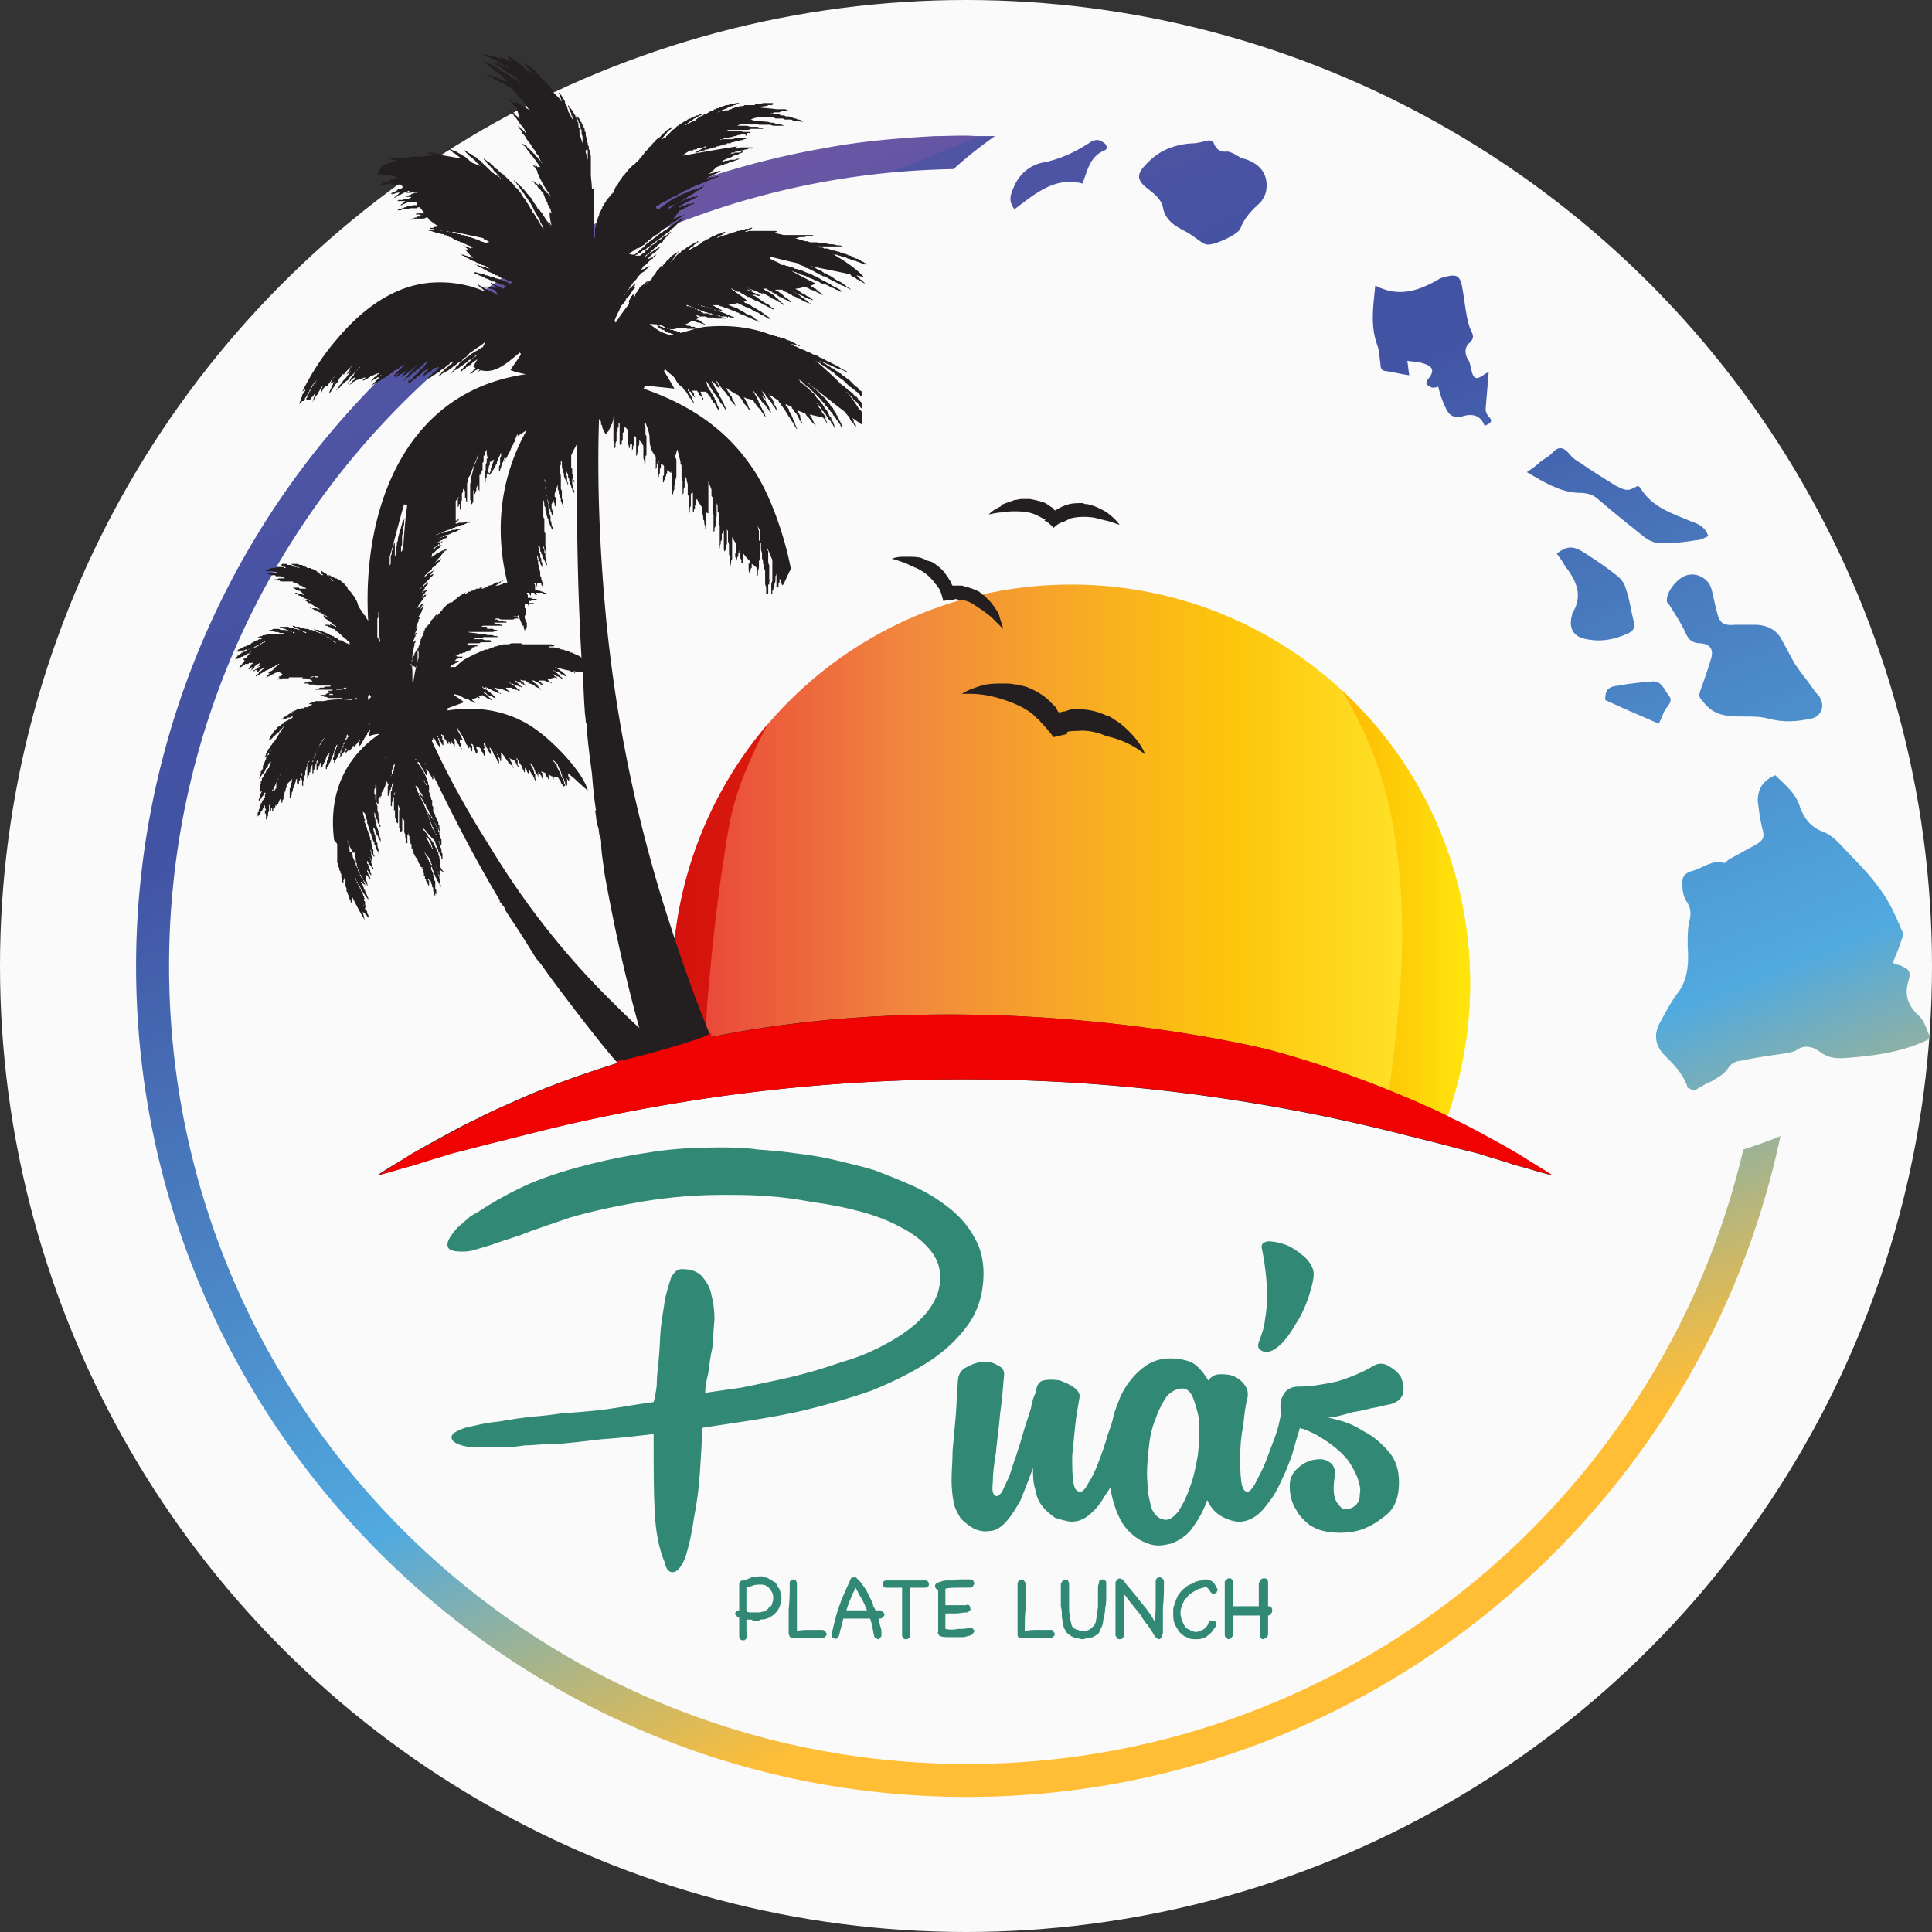 <svg xmlns="http://www.w3.org/2000/svg" xmlns:xlink="http://www.w3.org/1999/xlink" xml:space="preserve" width="600" height="600" fill-rule="evenodd" clip-rule="evenodd" image-rendering="optimizeQuality" shape-rendering="geometricPrecision" text-rendering="geometricPrecision" viewBox="0 0 1874 1874">
  <rect x="0" y="0" width="1874" height="1874" fill="#333333" stroke="none"/>
  <defs>
    <linearGradient id="id0" x1="651.7" x2="1426.4" y1="833.1" y2="833.1" gradientUnits="userSpaceOnUse">
      <stop offset="0" stop-color="#66c"/>
      <stop offset="0" stop-color="#e83f39"/>
      <stop offset=".3" stop-color="#f1883e"/>
      <stop offset=".5" stop-color="#f7a926"/>
      <stop offset=".7" stop-color="#fdc60b"/>
      <stop offset="1" stop-color="#ffec34"/>
    </linearGradient>
    <linearGradient id="id1" x1="652" x2="744.7" y1="871.2" y2="871.2" gradientUnits="userSpaceOnUse">
      <stop offset="0" stop-color="#d3110d"/>
      <stop offset="1" stop-color="#d91c0e"/>
    </linearGradient>
    <linearGradient id="id2" x1="1301.3" x2="1426.4" y1="884.2" y2="884.2" gradientUnits="userSpaceOnUse">
      <stop offset="0" stop-color="#fdb904"/>
      <stop offset="1" stop-color="#ffe60d"/>
    </linearGradient>
    <linearGradient id="id3" x1="1194.7" x2="1823.1" y1="-148.6" y2="1443.3" gradientUnits="userSpaceOnUse">
      <stop offset="0" stop-color="#7658a4"/>
      <stop offset=".1" stop-color="#6456a4"/>
      <stop offset=".1" stop-color="#5154a3"/>
      <stop offset=".2" stop-color="#4653a3"/>
      <stop offset=".3" stop-color="#4253a3"/>
      <stop offset=".7" stop-color="#51aadf"/>
      <stop offset=".9" stop-color="#ffbe36"/>
      <stop offset="1" stop-color="#ffbe36"/>
    </linearGradient>
    <linearGradient xlink:href="#id3" id="id4" x1="1059.2" x2="1688.9" y1="-96.1" y2="1488.4" gradientUnits="userSpaceOnUse"/>
    <linearGradient xlink:href="#id3" id="id5" x1="1267.1" x2="1914.4" y1="-183.3" y2="1423.3" gradientUnits="userSpaceOnUse"/>
    <linearGradient xlink:href="#id3" id="id6" x1="1352.8" x2="1987.6" y1="-196.6" y2="1371.2" gradientUnits="userSpaceOnUse"/>
    <linearGradient xlink:href="#id3" id="id7" x1="1241.3" x2="1888.4" y1="-144.1" y2="1398.1" gradientUnits="userSpaceOnUse"/>
    <linearGradient xlink:href="#id3" id="id8" x1="941.5" x2="1566.7" y1="-45.3" y2="1521" gradientUnits="userSpaceOnUse"/>
    <linearGradient xlink:href="#id3" id="id9" x1="1290.8" x2="1944.3" y1="-179.9" y2="1393.4" gradientUnits="userSpaceOnUse"/>
    <linearGradient xlink:href="#id3" id="id10" x1="1249.7" x2="1885" y1="-151.9" y2="1413.7" gradientUnits="userSpaceOnUse"/>
    <linearGradient xlink:href="#id3" id="id11" x1="528.4" x2="1181.9" y1="116.2" y2="1722.8" gradientUnits="userSpaceOnUse"/>
    <style>
      .fil14{fill:#231f20}
    </style>
  </defs>
  <g id="Layer_x0020_1">
    <circle cx="937" cy="937" r="937" fill="#FAFAFA"/>
    <path fill="url(#id11)" d="M1691 1115c-80 341-387 596-753 596-427 0-774-347-774-774 0-422 340-766 761-773 13-12 26-22 40-32h-18c-13-1-27 0-40 0-36 2-73 5-109 12a806 806 0 0 0-666 793c0 444 362 806 806 806 388 0 712-276 789-641-12 5-24 9-36 13z"/>
    <g id="_2324469486624">
      <path fill="url(#id5)" d="M1637 1055c-4-13-13-22-22-31s-11-19-6-30c6-11 12-23 20-33 9-14 9-29 8-44 0-7 0-14 1-21 2-7 3-13-1-20-3-4-5-10-5-15-1-11 1-14 12-17 9-3 17-10 28-7 1 1 4-3 6-4 8-4 16-9 24-13 9-5 10-8 7-18-2-8-3-17-4-25 0-12 5-20 17-25 9 9 20 17 24 31 4 11 11 20 23 24 5 2 10 6 14 10 14 15 29 29 41 46 9 12 15 26 21 40 2 3 0 7-1 10-2 7-5 13-8 21 2 1 4 2 6 2 10 4 12 6 9 16-4 14 0 24 11 34 5 5 7 13 10 20 0 1 0 2-1 2-24 12-51 16-78 18-10 1-19 1-28-6-7-5-15-7-23-1-4 2-8 2-12 3-14 2-28 4-42 7-4 0-9 3-11 6-4 7-11 10-17 14-6 2-11 6-17 9l-6-3z"/>
      <path fill="url(#id4)" d="M1177 138c2 6 6 10 13 9 3 0 7 2 10 4 2 1 5 3 7 3 16 5 24 16 21 32-1 4-3 7-5 10-8 7-16 15-20 26-3 6-27 17-33 15-1 0-2-1-3-1-6-4-12-9-18-12-10-5-19-11-21-23-2-9-10-14-16-19-10-8-9-14 0-23 12-13 27-19 45-20 5 0 11-2 16-3 2 1 3 1 4 2z"/>
      <path fill="url(#id6)" d="M1650 668c4-11 7-20 10-30 2-8-1-13-10-14-8 0-12-3-15-10-4-9-10-18-15-26-1-2-2-2-3-4-2-8 9-23 19-26s21 3 24 13c2 7 3 14 5 21 3 13 6 15 19 14h18c12 0 22 5 27 16 4 7 8 15 12 22 6 9 13 17 19 26 2 3 5 5 6 8 4 8 0 17-9 19-14 3-27 4-42 0-7-2-15-2-23-2-14 0-28 0-38-12-6-7-7-7-4-15z"/>
      <path fill="url(#id3)" d="m1444 361-3 36c0 2 1 5 3 7 5 5 1 7-4 9-4-11-13-12-22-9-9 2-13-2-16-9-3-6-5-12-7-20-2 1-4 1-6 1-2-1-4-2-5-3s0-4 1-5c6-7 6-12-3-15-5-2-11-2-17-3 1 5 1 9 2 14-8-1-15-3-22-4-5 0-6-3-6-7-1-6-1-13-3-18-7-19-4-38-2-58 23 12 43 5 63-7 2-1 5-1 7-2 9-2 12 0 14 9 2 10 3 21 5 31 1 4 2 9 4 13s3 7-1 11c-5 4-6 10-2 17 2 2 2 6 3 9 2 10 5 11 13 5 1-1 2-1 4-2z"/>
      <path fill="url(#id9)" d="M1481 458c6-4 10-7 13-10 4-3 8-5 11-8 6-7 11-7 17 0 3 4 7 7 11 9 11 8 23 15 34 22 10 5 12 6 22 0 0 1 1 1 2 2 11 19 31 25 50 33 6 2 13 5 16 14-4 2-8 4-12 4-11 2-23 3-34 3-6 0-12-3-16-6-15-12-30-24-44-36-6-6-13-7-21-7-17-1-32-10-49-20z"/>
      <path fill="url(#id7)" d="M1510 537c9-7 15-8 25-2 11 7 23 15 33 23 4 3 8 8 9 13 4 11 5 22 8 33 1 5-1 8-5 10-13 6-26 9-41 6-13-2-18-11-14-24v-1c11-17 4-32-7-46-2-4-5-8-8-12z"/>
      <path fill="url(#id8)" d="M1050 178c-27-7-46 10-66 25-7-9-3-16 0-23 5-11 14-19 26-22 17-3 32-10 46-19 4-3 9-5 14-1 4 2 5 7 1 8-14 6-16 19-21 32z"/>
      <path fill="url(#id10)" d="M1609 702c-18-8-35-15-52-23 0-9 2-13 13-14 10-2 21-3 32-4 10-1 12 8 17 14 3 4 1 7-2 11-3 3-4 8-8 16z"/>
    </g>
    <g id="_2324469489088">
      <path fill="url(#id0)" d="M1347 1084c-35-8-71-14-107-18-65-30-138-46-208-53-23-3-47-2-70-1-37 0-74 2-111 5-39 3-78 7-117 13-25 2-49 5-73 11-6-28-9-57-9-87 0-214 173-387 387-387s387 173 387 387c0 51-10 100-28 145-17-6-34-11-51-15z"/>
      <path fill="url(#id2)" d="M1347 1062c7-56 14-111 13-167-1-51-7-102-23-150-9-26-21-52-36-76 77 71 125 172 125 285 0 51-10 100-28 145-17-6-34-11-51-15-3-1-7-1-10-2 5-7 9-14 10-20z"/>
      <path fill="url(#id1)" d="M745 702c-18 34-33 68-39 106-8 48-14 96-18 144-3 27-4 56-3 83-8 2-15 3-23 5a387 387 0 0 1 83-338z"/>
    </g>
    <path fill="#318875" d="M553 1181c-20 7-36 12-48 17-12 4-22 7-30 10-7 2-13 4-17 5s-7 1-10 1c-10 0-14-2-14-7 0-2 1-5 4-9 2-3 5-7 9-10 3-3 6-5 9-8 3-2 5-3 7-4 15-10 33-20 51-28 19-8 39-14 59-19s41-9 62-12c20-3 41-4 61-4 13 0 26 0 39 2 13 1 26 2 39 4 10 1 22 3 35 6 12 3 26 6 39 10 13 5 26 10 39 16s24 13 34 21 18 17 24 28c6 10 9 22 9 35 0 19-5 36-15 50s-24 27-40 37-34 19-54 27c-20 7-41 13-61 18s-39 8-57 11c-19 3-34 5-46 7 0 12-1 26-2 42s-3 31-6 46c-2 15-5 27-8 37-4 10-8 15-13 15-3 0-6-3-7-9-6-14-9-30-10-50s-1-45-1-75c-17 2-34 4-50 5-17 2-33 4-49 5h-8c-4 0-11 1-18 1-7 1-15 2-23 2h-23c-7 0-13-1-18-3s-7-4-7-7 4-6 13-9c9-2 20-5 32-6 12-2 24-4 35-5 12-1 20-2 26-3 14-1 29-2 44-4s30-5 46-7c1-3 2-8 3-16 0-8 1-16 2-26s1-19 2-30c1-10 3-19 4-28 2-8 4-15 6-21 3-5 6-8 10-8 9 0 15 2 20 7 4 5 8 11 9 18 2 7 3 15 3 24-1 9-1 18-2 27-2 9-3 17-4 25-2 8-3 14-3 19 8-1 20-3 35-5 14-3 30-6 47-10s34-9 51-15c18-5 33-12 47-20s26-17 35-28c8-10 13-21 13-34 0-11-4-20-11-28s-16-15-28-21c-11-6-24-11-39-15s-30-7-46-9c-15-3-31-5-46-6s-29-1-40-1c-26 0-51 2-76 6-24 4-49 9-73 16zm779 144c5-3 10-3 15 0s9 6 12 11c2 5 3 10 2 15s-5 9-12 11c-6 1-12 3-19 4-7 2-13 3-19 4-6 2-11 3-15 4-5 1-7 1-8 1 0 0 5 1 12 3 8 2 16 6 24 11 8 4 16 11 23 19s10 18 10 30c0 14-4 25-13 32-10 8-20 14-33 16-7 1-15 1-22 0s-13-3-19-7c-5-4-10-9-13-15-4-6-6-14-6-23 0-7 3-13 8-17 4-4 10-7 15-8 6-1 11-1 15 2 4 2 6 6 6 12-2 12-2 20 1 26 3 5 6 8 9 8 4 0 8-2 10-4 3-3 4-6 4-11 1-4 0-9-2-15-2-5-5-11-9-17-4-5-8-9-13-13s-11-8-16-11-10-5-15-7c-1 0-2 0-3-1-1 2-1 4-2 6l-6 21c-3 8-6 16-10 24-4 9-8 16-13 22-5 7-10 12-16 15s-12 4-19 2c-11-3-19-9-24-20-3 9-8 18-13 25-5 8-12 13-21 17-8 2-15 3-21 1-11-3-20-10-27-20-6-10-10-22-12-35l-6 9c-5 9-12 16-18 20-5 3-9 4-15 4-5-1-10-2-15-4-4-3-9-7-12-11-4-5-6-11-7-17-2-6-2-13-2-20-4 11-8 21-12 31-5 9-10 17-16 23-4 4-9 7-14 7-5 1-10 0-15-2-5-3-9-6-13-10-3-5-6-10-7-16-1-5-2-13-2-21 0-9 1-19 1-29l3-33c1-11 1-22 2-32 0-7 2-12 7-15s10-5 16-6c5 0 11 0 15 3 5 2 7 5 7 9-1 12-2 25-4 39-1 13-3 26-4 37-2 12-3 21-3 29-1 8 0 12 3 13 1 1 4-1 6-4 2-4 4-9 7-15 2-6 4-13 7-21 2-7 5-15 7-23 2-7 5-15 7-22 1-7 3-12 5-16 0-6 3-10 7-11 5-1 10-1 16 0 5 2 10 4 14 7s6 7 5 10c-1 7-3 16-4 26l-3 30c0 10 0 18 1 25s3 10 7 10c2 0 5-3 8-9 4-6 7-13 10-21s6-16 8-24c3-8 5-14 6-19 0-1 0-2 1-4 2-5 4-11 6-16 6-12 14-22 24-29s22-9 37-6c5 1 10 3 14 7s7 8 10 13c3-4 7-6 11-6 5 0 9 0 14 2 4 2 7 4 10 8s4 8 3 13c-2 7-3 16-4 26-2 10-3 20-3 30s0 18 1 25 3 10 6 10c2 0 5-3 8-9s7-13 10-21l9-24c3-8 4-14 5-19 0 0 1-1 1-2-1-3-1-6-1-9 0-5 2-9 4-12 3-4 8-6 13-6 12 0 24-2 38-5 13-4 25-9 35-15zm-169 52c-1-7-3-13-5-19s-5-10-9-11c-6-1-12 2-17 7-4 6-8 13-11 22-4 9-6 20-7 31-1 10-2 21-1 31 0 9 2 18 4 25 3 7 7 10 12 11s9-2 14-8c4-6 8-14 11-23 4-10 6-21 8-32 1-12 2-23 1-34zm111-144c1 5-1 13-4 23-3 9-7 19-13 28-5 9-11 17-17 22-7 6-13 7-18 3-2-2-2-4-1-7s3-8 5-15c1-7 3-17 3-29s-1-27-5-47c-1-4 1-6 6-7 4 0 10 1 16 3s12 6 18 11c5 4 9 10 10 15zm-556 301c1-1 2-1 3-1h1c2-1 5-2 7-3 3 0 5-1 8-1 2 0 4 0 5 1 2 0 3 1 5 2s3 2 5 3c1 1 2 3 3 5 1 1 2 3 2 5 1 2 1 4 1 5 0 4-1 7-3 11-2 3-4 5-7 7s-7 3-11 3c0 1-1 1-2 1h-2c-2 0-3 0-4-1h-5v8c0 3 0 6 1 8-1 2-1 3-2 3 0 1-1 1-2 1s-2 0-3-1c0 0-1-1-1-3v-18h-1l-2-2s-1-1-1-2 1-1 1-2c1-1 2-1 3-1v-26c0-1 1-2 1-2zm25 4c-2-1-4-1-6-1s-4 0-7 1c-2 1-4 1-6 2v23c2 1 3 1 4 1h8c2 0 4-1 6-1 1-1 3-2 4-4 2-1 3-2 3-4 1-2 1-3 1-5s0-4-2-7c-1-2-2-3-5-5zm55 43c1 0 2 1 3 2 0 1 1 1 1 2s-1 2-1 2c-1 1-2 2-3 2h-29c-2 0-3-1-4-4v-24c1-9 1-17 1-25 0-1 0-2 1-3 1 0 2-1 2-1 1 0 2 0 3 1 0 1 1 1 1 3v46c4-1 8-1 13-1h12zm57 4c0 2 0 3-1 3 0 1-1 2-2 2 0 0-1 0-2-1-1 0-2-1-2-2-1-3-1-6-2-9 0-2-1-5-2-8h-26c-1 5-3 11-4 16-1 2-1 3-2 3-1 1-2 1-3 0-1 0-1 0-2-1 0-1-1-2 0-4 2-9 4-18 7-26 3-9 7-17 11-26 0-1 1-2 3-2h2s1 0 1 1c4 3 6 7 9 11l6 12c0 1 1 2 1 4 1 1 2 3 2 4h5c1 1 2 1 3 2 0 1 1 1 1 2s-1 2-1 2c-1 1-2 2-3 2h-2c1 2 1 5 2 8 1 2 1 5 1 7zm-25-45c-2 4-4 8-5 11-2 4-3 8-4 11h20c-1-2-2-4-2-5l-3-6c-1-2-2-3-3-5l-3-6zm68-7c1 0 2 1 2 1 1 1 1 2 1 3s0 1-1 2-2 1-3 1h-14v46c0 2-1 3-2 3 0 1-1 1-2 1s-2 0-3-1c0 0-1-1-1-3v-46h-15c-1 0-2 0-3-1 0-1-1-2-1-3s1-1 1-2c1-1 2-1 4-1h37zm42 46h3c1 1 1 2 2 2 0 1 0 2-1 3 0 1-1 1-2 2-2 1-4 1-7 2h-15c-3 0-5 0-8-1-1 0-1-1-2-2 0-1-1-1 0-2v-41c-1 0-2-1-2-1-1-1-1-2-1-3 0 0 0-1 1-2 0 0 1-1 2-1 3-1 5-2 8-2h7c3-1 5-1 8-1h7c2 0 3 0 4 1 0 1 1 2 1 2 0 1 0 2-1 3 0 1-1 1-3 2h-12c-4 0-8 0-12 1v16h20c1-1 2 0 3 0 1 1 1 2 1 3 1 1 0 2 0 2-1 1-2 2-3 2-4 0-7 1-11 1h-10v15c4 1 8 1 12 0 4 0 8 0 11-1zm80 2c1 0 2 1 2 2 1 1 1 1 1 2s0 2-1 2c-1 1-1 2-3 2h-28c-3 0-4-1-4-4v-49c0-1 1-2 1-3 1 0 2-1 3-1 0 0 1 0 2 1s1 1 2 3v23c-1 7-1 15-1 23 5-1 9-1 13-1h13zm46-46c0-1 0-2 1-2 1-1 2-1 2-1 1 0 2 0 3 1 0 0 1 1 1 2v13c0 4 0 8-1 12 0 4-1 8-2 12 0 3-1 6-3 9 0 1-1 3-2 4-2 1-3 2-5 3-1 0-3 1-5 1s-3 1-5 1-4-1-5-1c-2 0-4-1-6-2-1-1-3-2-4-3-1-2-2-3-3-5-1-3-1-6-2-10 0-4 0-7-1-11v-22c1-1 1-2 2-3 1 0 1-1 2-1s2 1 3 1c0 1 1 2 1 3v24c0 2 0 5 1 8 0 2 0 4 1 6 0 2 1 4 2 5 2 1 3 2 5 2 1 1 3 1 4 1 2 0 4 0 6-1s3-2 5-4c1-1 1-2 2-4 0-2 1-5 1-7 0-3 1-5 1-8v-16c0-3 0-5 1-6v-1zm55-1c0-2 1-3 1-3 1-1 2-1 3-1s1 0 2 1c1 0 1 1 2 2 0 9 0 18-1 26v26l-1 1v1c0 1 0 2-1 2-1 1-1 1-2 1s-2-1-3-2h-1v-1c-2-4-5-8-7-11-3-3-5-7-7-10-3-4-6-7-8-10-3-3-5-7-8-10v40c0 1 0 2-1 3s-2 1-3 1-2 0-2-1c-1-1-2-2-2-3v-51c0-1 1-2 2-3 0 0 1-1 2-1s2 1 3 1c3 4 5 7 8 10 3 4 6 7 8 10 3 4 6 7 8 10 3 4 5 7 7 11 1-7 1-13 1-20v-19zm52 39c1-1 2-1 3-1s2 0 3 1c0 1 1 2 1 3 0 0 0 1-1 2s-2 3-3 4c-1 2-3 3-4 4-2 2-4 3-6 3-1 1-3 1-6 1s-6 0-9-2c-3-1-5-3-7-5-2-3-4-6-5-9s-1-6-1-10c0-3 0-5 1-7 1-3 2-6 3-8 1-3 3-4 4-6 2-2 4-3 6-5 2-1 5-2 8-4 2 0 3-1 5-1 2-1 3-1 5-1s4 1 6 2c1 1 3 3 4 6 1 1 1 1 1 2s-1 2-1 3c-1 0-2 1-3 1s-2-1-3-2c-1-2-2-3-2-3-1-1-2-2-3-2 0 0-1 1-2 1s-2 1-4 1c-2 1-4 2-7 4-2 1-4 3-5 5-2 1-3 4-4 6-1 3-2 5-2 9 0 2 1 4 1 6l3 6c1 2 3 3 5 4s4 2 6 2 3-1 4-1c2-1 3-1 4-2l3-3c1-2 1-3 2-4zm57-15c2 0 3 1 3 1 1 1 1 2 1 3s0 2-1 3c0 1-1 2-3 2v18c0 2-1 3-2 4-1 0-2 1-3 1s-2-1-2-1c-1-1-1-3-1-4v-18h-26v18c0 2-1 3-2 4 0 0-1 1-3 1l-2-2c-1 0-1-2-1-3v-51c1-1 1-2 2-2l1-1h2c1 0 1 0 2 1s1 2 1 3v23h25v-22c0-1 1-2 1-2 0-1 1-2 1-2 1 0 1-1 2-1h2c1 0 1 0 2 1s1 2 1 3v23z"/>
    <path d="M228 639h3c0-1 1-1 1-1h1l1-1h2s0-1 1-1 2-1 2-1c1 0 1-1 1-1h1s1 0 1-1h1c0-1 1-1 1-1-2 2-4 4-5 6h-1l-1 1h-1v1h1v1c0 1-1 1-1 2 0 0-1 0-1 1l-1 1c-1 1-1 1-1 2-1 0-1 1-1 1h1c0-1 1-1 1-1 1-1 2-1 2-2h1l1-1h3c0-1 1-1 2-1h2v-1h1l-1 1v1h-1v1h-1 1l-2 2s0 1-1 1v1h-1 2v-1 1l1-1s1 0 1-1h1c-1 1-1 2-1 2 0 1 0 1-1 1v1s0-1 1-1l1-1 1-1 1-1v-1c1 0 1 0 1-1h1l1-1s1 0 2-1h1-1c0 1 0 1-1 2v1h-1v1l1-1h1v1h-1l-1 1s-1 0-1 1c-1 0-1 0-2 1h-1v1h1s0-1 1-1h2l-1 1v2h-1 1s0-1 1-1l1-1 2-2h1c1-1 1-1 2-1s1-1 2-1c-1 0-1 1-2 2-1 0-1 0-2 1l-1 1c-1 1-2 1-2 2l-2 2s-1 0-1 1c1 0 1 0 2-1 0 0 1 0 2-1 0 0 1-1 2-1 1-1 1-1 2-1l1-1c1-1 3-1 4-2 0 0 1 0 2-1 1 0 1-1 1-1 2 0 3-1 4-2 1 0 1 0 2-1h1c-2 2-4 3-6 5v1h-1c0 1-1 1-2 1 0 1-1 1-1 1l-1 1h3-1s-1 0-1 1c0 0-1 0-1 1-1 0-1 1-1 1l-1 1-1 1 1-1h1s1-1 2-1l1-1h1c1-1 1-1 2-1l1-1c1 0 2-1 4-1 1 0 3 1 4 2l-1 1s-1 0-1 1h-1l-1 1h1v1h-1 1-1s-1 0-1 1h3c1 0 2-1 2-1h6c0-1 1-1 1-1h19c1 0 3-1 4-1h5l-1 1h-2c-1-1-2-1-3 0h-9l-1 1h4c1 0 2 1 3 1h2-2 1s0 1 1 1c0 0 1 0 1 1h-3c-1 1-2 1-2 1h-2l-1 1h3c1 0 1 0 2 1h8-3c1 0 1 1 2 1h15-1l-1 1h-3c-1 0-2 0-3 1h-3c-1 0-2 1-2 1h-2c-1 1-1 1-2 1h21c1-1 2-1 2-1h4c1 0 2-1 3-1h1s0 1-1 1h-2c-1 1-2 1-3 1h-7s-1 1-2 1h-3l1 1h2c-1 1-2 1-3 1l-1 1c-1 0-1 0-1 1h3c1-1 1-1 2-1h1c1 0 1 1 1 1h-13 1c0 1 0 1 1 1h2c0 1 1 1 2 1h1c1 1 1 1 2 1h13s0 1 1 1h7s1 0 1 1c-9-1-18-1-27 1h-7c-1 0-2 0-2 1h-2c-1 1-2 1-2 1-1 0-1 0-1 1h-1 4c-1 1-3 2-5 3h-2c-1 0-1 1-2 1h-2s-1 0-1 1h-3l-1 1c-1 0-1 0-2 1h-1s-1 0-1 1h2s-1 0-1 1h-3c-1 1-2 1-2 2h-1c-1 0-1 1-1 1-1 0-2 1-2 1l-1 1h-1v1s1 0 1-1h3c1 0 1 0 2-1h3c0-1 1-1 1-1h1c0 1-1 2-2 2l-1 1h-1c-1 1-1 1-2 1l-1 1h-1c0 1-1 1-1 1 0 1 0 1-1 1-1 1-2 1-2 2h-1l-1 1c-1 0-1 1-1 1l-1 1-2 2c0 1-1 1-1 1v1l-2 2v1s-1 0-1 1v1c-1 1-1 1-1 2v1c0-1 0-1 1-1 0 0 0-1 1-1l1-1 1-1v-1c1 0 2-1 2-1l1-1 1-1s1-1 2-1v-1l1-1 1-1 1-1s1-1 1-2h1c-3 4-6 9-9 14l-1 1c-1 1-2 2-2 3l-1 1c-1 1-1 1-1 2l-2 2c0 1 0 1-1 2v1c-1 1-1 1-1 2s-1 1-1 2v1s0-1 1-1l1-1c0-1 1-1 1-2 1 0 1-1 1-1 1 0 1-1 1-1 1 0 1-1 1-1l-1 1s0 1-1 1v2c-1 0-2 1-2 2v1h-1v2c-1 1-1 1-1 2l-1 1v2c-1 0-1 1-1 2v2c-1 0-1 1-1 1s0 1-1 1v2c0 1-1 1-1 2v2l-1 1v1-1c1 0 1 0 1-1 1 0 1-1 1-1 1-1 1-2 2-2 0-1 0-1 1-1 0-1 0-1 1-2 0-1 1-2 1-3 1 0 1-1 1-1l1-1v-1c1-1 1-2 2-3h1c-1 2-2 4-2 6-1 0-1 0-1 1-1 0-1 1-2 2v1l-1 1c0 1-1 1-1 1v2l-2 2v2l-1 1v2c0 1-1 1-1 1v6-1 4-1l1-1 1-1v-1 2c-1 1-1 2-1 2-1 1-1 1-1 2v1s0 1-1 2v2l1-1 1-1s0-1 1-1v-1l1-1c1-1 1-2 1-3 1 0 1 0 1-1v1h1l-1 1v3c0 1-1 1-1 2l-1 1v1c-1 0-1 1-1 1 0 1 0 1-1 1 0 1 0 2-1 3v2c-1 1-1 2-1 2v1c0 1-1 1-1 1v5-1l1-1c1-1 1-1 1-2 0 0 1 0 1-1v-1c1 0 1-1 2-2v-1c1 0 1-1 1-1 0-1 0-1 1-2v2c0 1 0 1 1 2 0 1 0 1-1 1v3s1 0 1 1v5l1-1v-1c0-1 1-1 1-2v-2c0-1 1-2 1-2v-5c0-1 0-1 1-2v6h1v-2h1v3h1v-2c0-1 1-1 1-2v1s0-1 1-1v-1c0-1 1-1 1-2v-1 3l1-1c0-1 0-1 1-1v-2c1 0 1-1 1-1v-1c1-1 1-1 1-2v-1 2s0 1 1 2v3-1c1-1 1-1 1-2s0-1 1-2v-3c1-1 1-2 1-3v-1c1 0 1-1 1-1v-1c0-1 1-2 1-3v-2c1 0 1-1 1-1l2-2v1-1l3-3c-1 1-1 3-1 4l-1 1v2c0 1 0 2-1 3v9h1v-1c0-1 0-1 1-2v-2c0-1 1-1 1-2v-1c0-1 1-2 1-3s0-1 1-2v-1c1-2 1-3 1-4 1 0 1-1 1-1v-1 5c0 1 0 1 1 1v1c0-1 0-1 1-1v-2c0-1 1-1 1-1v-2l1-1v-4h1v-1 2c0 1-1 2-1 3v1c0 1 1 1 1 2v5c1 0 1 1 1 1v-4c0-1 0-1 1-2v-3c0-1 1-2 1-3v-3c1-1 1-2 1-3s1-2 1-2v-3h1c0-1 0-1 1-2v1c-1 0-1 1-1 1v3s-1 0-1 1v11s1 0 1-1v-1c0-1 1-1 1-2v-1c0-1 0-1 1-1v-3l1-1v-1c0-1 1-2 1-3v-3h1v-2c0-1 1-2 1-3v-1l1-1s0-1 1-1v-1c1-1 1-1 1-2l1-1v-1c0-1 0-1 1-1v-1c0-1 0-1 1-2 1-2 2-4 4-5h-1v2c-1 0-1 0-1 1h-1v1l-1 1c0 1 0 1-1 2 0 0 0 1-1 2v1h-1v2c-1 1-1 1-1 2 0 0 0 1-1 1v2c-1 0-1 1-1 1 0 1 0 1-1 1v3s0 1-1 1v12c0-1 0-1 1-1v-2s0-1 1-2v-2c1-1 1-1 1-2s0-1 1-1v-2c0-1 1-1 1-2v-2 4c0 1-1 2-1 2v7-1c1 0 1-1 1-1 0-1 1-1 1-2v-1c1 0 1-1 1-1 0-1 0-2 1-2v-2l1-1v-1 1c0 1-1 2-1 3v7-1c1-1 1-1 1-2l1-1v-1l1-1c0-1 1-2 1-3v-1s1 0 1-1 1-2 1-3l3-3c0 1-1 2-1 2v2c-1 1-1 1-1 2s-1 2-1 3v2c-1 1-1 2-1 3v2h1v-2c1 0 1-1 2-2v-1c0-1 1-1 1-1 0-1 1-2 1-3s1-1 1-2v-1c1-1 1-3 2-4v-1c0-1 1-1 1-2v-2s1 0 1-1 1-2 2-2c-1 0-1 0-1 1v1c-1 1-1 2-1 2 0 1 0 1-1 1v2c0 1-1 1-1 2v2c0 1 0 1-1 2v3-1h1v-1 5-1l1-1v-1c1-1 1-1 1-2 1 0 1-1 1-1s0-1 1-1c0-1 0-2 1-3l1-1v-1c1-1 1-2 1-3 1 0 1-1 1-1 0-1 0-1 1-2v-1c0-1 1-1 1-1 0-1 0-2 1-3 0-1 0-2 1-2v-2c0-1 1-1 1-2v-1c0 1 0 2 1 4-1 0-1 0-1 1l-1 1v1h-1v2s-1 0-1 1-1 1-1 2v2c-1 0-1 0-1 1s-1 1-1 2v1c0 1 0 1-1 1v4l-1 1h1v-1c1 0 1-1 1-1 1-1 1-1 1-2 1 0 1 0 1-1l1-1s1-1 1-2c0 0 0-1 1-1v-2 4c-1 0-1 1-1 1v1h1c0-1 1-1 1-1 0-1 1-1 1-2v2s1 0 1-1l1-1 1-1v-1h1c0-1 0-1 1-2v-1 3s0-1 1-1l1-1c0-1 0-1 1-1v-1s1 0 1-1l1-1c0-1 1-1 1-1v1c-1 0-1 1-1 1v5-1c1 0 1-1 1-1v-1 1c1 0 1-1 1-1l1-1c0-1 0-1 1-2v-1c1 0 1-1 1-1 0-1 1-1 1-2l1-1v-1h1c0-1 0-2 1-3l1-1v-1h1v-1c0 2-1 4-1 7 3-1 6-2 10-2-38 26-49 64-44 103 1 1 2 2 3 4v18c1 1 1 1 1 2s0 2 1 3v2l1 1c0 1 0 2 1 3v3s0 1 1 1v4c1 0 1 0 1 1v-3c1-1 1-1 1-2v-4 2c0 1 0 2 1 3v7c1 1 1 2 1 3v2c1 0 1 1 1 1 0 2 1 2 1 3v2c1 0 1 1 1 1 0 1 1 1 1 2s0 1 1 2v1-8c4 8 8 16 13 24-1-2-1-4-2-7v-2c0 1 1 1 1 2h1c0 1 0 1 1 1 0 1 1 1 1 2 1 0 1 1 1 1h1v1-2l-1-1c0-1 0-1-1-2v-2l-2-2v-2l-1-1s-1-1-1-2c0 1 1 1 1 2l1 1 1 1v-1c0-1 0-1-1-2v-3s0-1-1-1v-2h1v1-1l-1-1v-1c0-1-1-1-1-2v-1c-1 0-1-1-1-1 0-1-1-2-1-2 0-1 0-1-1-2v-1c-1-1-1-2-1-2-1-1-1-1-1-2l-1-1v-1c0-1-1-1-1-1 0-1-1-2-1-3v-1c0 1 0 1 1 2 0 2 1 3 2 4v1c0 1 1 1 1 1 0 1 1 2 1 2 1 2 1 3 2 4 0 0 1 1 1 2l1 1c1 1 1 2 2 3l1 1 1 2v-2c0-1-1-1-1-2s-1-2-1-3c0 0-1-1-1-2 0 0 0-1-1-1 0-2-1-3-1-4-1-1-1-2-1-2 0-1 0-1-1-1v-1l2 2c1 1 1 1 2 1 0 1 0 1 1 1l-1-1s0-1-1-2c0 0 0-1-1-2v-1l-1-1c-1-1-1-2-2-3v-2s-1 0-1-1c-1-1-1-3-1-4-1 0-1-1-1-1 0-1-1-1-1-2v-1c-1-1-1-2-1-2 0-1-1-2-1-3-1-1-1-2-1-3s-1-1-1-2 0-1-1-2v-1 2l-1-1v-2c-1-3-1-6-2-9v2c1 0 1 1 1 2l1 1v1c0 1 1 1 1 2v1c1 0 1 0 1 1 0 0 0 1 1 1v1c1 0 1 1 1 1v-2c1 1 1 2 1 3v2c1 1 1 2 1 3v3c1 0 1 1 1 1v2c0 1 1 1 1 2v1c1 1 1 2 2 4v1c1 1 1 1 1 2 1 1 1 2 2 2v2c1 0 1 0 1 1 1 0 1 1 2 2l2 3-1-3v-1c0-1-1-1-1-2v-5h1c0 1 1 1 1 2 1 0 1 1 1 1l1 1h1-1v-1c0-1 0-1-1-2 0 0 0-1-1-2v-1l-1-1v-3c0 1 0 1 1 2 0 0 1 1 1 2l1 1c0 1 1 1 1 1v-1c0-1-1-1-1-2v-2c-1-1-1-1-1-2v-1c-1-1-1-2-1-3-1 0-1 0-1-1v-2c1 1 1 1 1 2 0 0 1 0 1 1 0 0 0 1 1 1 0 1 1 1 1 2l1 1c0 1 1 1 1 1v1-2s-1-1-1-2v-2c-1 0-1-1-1-1v-2c-1-1-1-2-1-3-1 0-1-1-1-1v-1l-1-1v-3 3c1 0 1 1 1 1 0 1 0 1 1 2 0 0 0 1 1 2 0 1 0 1 1 2v1-6l-1-1v-2c0-1 0-2-1-3v-1s0 1 1 1c0 1 0 2 1 3 0 1 1 1 1 2 0 0 0 1 1 1v1-2c-1-1-1-2-1-3v-2c0-1-1-2-1-2v-2c0-1-1-2-1-4v-2c-1 0-1 0-1-1v-1c0-1-1-2-1-4 0 0-1-1-1-2 0 0 0-1-1-2v-2s-1-1-1-2-1-2-1-3c-1-1-1-1-1-2 1 0 1 1 1 1v-1c0-1 0-1-1-2v-2c-1-2-1-3-1-5 0 1 1 1 1 1 0 1 1 1 1 1 0 2 1 3 1 4s0 2 1 2v3c0 1 1 2 1 2 0 1 0 2 1 3 0 2 1 3 1 5l1 1v1c0 1 1 2 1 3s1 3 2 4v2c1 1 1 1 1 2 1 1 1 2 1 3 1 1 1 2 2 3v1l1 1v-1c-1 0-1-1-1-1v-3c0-1-1-2-1-4v-2s-1-1-1-2-1-3-1-4 0-2-1-3v-2c-1-1-1-3-1-4h1c0 1 1 2 1 3s1 2 1 2c0 1 0 2 1 2 0 1 1 2 1 3 1 1 1 2 2 3 0 0 0 1 1 1v1-1s-1-1-1-2v-2c-1-1-1-2-1-4l-1-1v-2c-1-2-1-3-2-5v-3c-1-1-1-1-1-2s0-2-1-4v-4c1 1 1 2 1 4 1 0 1 1 1 1 0 1 0 2 1 2 0 2 0 3 1 4 0 0 1 1 1 2s0 1 1 1v1-2c-1-1-1-2-1-3v-3c0-1 0-1-1-2v-2c0-1 0-3-1-4v-5c-1-2-1-3-1-5 0-1-1-1-1-2v-4c-1 0-1-1-1-1v-4c0-1 1-1 1-2v-4 1s0 1 1 1v16c1 1 1 2 1 2v2-2c1 0 1-1 1-2v-3s0-1 1-1v-3 1s0 1 1 2v1-2s0-1 1-1v-3c3-4 4-8 5-12v1c0 1 1 1 1 2v1l1-1v-2 3c-1 1-1 2-1 3v8h1v-1c0-1 0-1 1-2v-2s0-1 1-1v-1c0-1 1-2 1-3v-2h1v2c-1 1-1 3-1 4v1l-1 1v14h1v-3c0-1 1-2 1-3v-1c0-1 0-1 1-2v-3s1-1 1-2v-1 3c0 1-1 1-1 2v14h1v7c0 1 1 1 1 2v2l1 1v2-1l1-1v-17c1 1 1 3 2 4-1 1-1 1-1 2v16s1 0 1 1v2s0 1 1 1v2-2s0-1 1-1v-13c1 1 1 2 2 3v11c0 1 1 2 1 3v3s1 1 1 2v3h1v-8c1-1 1-2 1-2v2s0 1 1 1v4c1 0 1 1 1 1v2s0 1 1 1v4h1v2c0 1 1 1 1 2v1l1 1v1c1 1 1 1 1 2h1v1-2 2h1v2s1 1 1 2c0 0 0 1 1 1v1c0 1 1 1 1 2 0 0 1 0 1 1v1h1c0-1 0-1-1-1v-1c1 1 1 1 1 2v3l1 1v3h1v2s0 1 1 1v1c0 1 0 1 1 1v2s1 0 1 1 1 1 1 1v-4c0-1 0-1-1-1v-1h1c0 1 0 1 1 1v1-1s0 1 1 1v2c1 1 1 2 1 3 0 0 0 1 1 1v3c0 1 1 1 1 2v2l1 1v-3c0 1 1 1 1 2v-4s0-1-1-2v-7c-1-1-1-2-1-3v-2c-1 0-1-1-1-2v-1c-1-1-1-1-1-2 0 0 0-1-1-1v-3h1v2c1 1 1 2 2 3v2c1 1 1 1 1 2s1 1 1 2c1 1 1 1 1 2 0 0 0 1 1 1 0 1 0 1 1 2 0 1 0 1 1 2v1h1v-1s-1 0-1-1v-4l-1-1v-2c0-1-1-2-1-3v-1l-1-1v-1c0-1-1-2-1-3s0-1-1-2c1 1 1 2 1 3l1 1v1c1 1 1 2 1 2 0 1 1 2 1 2v1l1 1v-4c-1 0-1-1-1-2l1 2v-3c1 1 3 2 4 2-2-1-3-3-4-5v-7c-1 0-1-1-1-1v-2c-1-1-1-3-1-4-1 0-1-1-1-2l-1-1v-1c0-1-1-1-1-1 0-1 0-1-1-2 0-1-1-2-1-3l-2-2c0-1 0-1-1-1v-1 1c0-1-1-1-1-1v-1s-1 0-1-1l-1-1v-1c-1-1-2-2-2-3-1 0-1-1-2-1v-2c0 1 1 1 1 1l2 2c2 3 5 6 8 9 0 0 0 1 1 1 0 1 0 2 1 4 0 1 0 1 1 1v2c1 1 1 2 1 3l1 1c0 1 0 1 1 2 0 1 0 1 1 2v2c1 0 1 1 1 1v1-7l-1-1v-2c0-1 0-2-1-3v-3c-1 0-1 0-1-1s-1-2-1-3c0 1 1 1 1 1 0 1 0 2 1 3 0 0 0 1 1 1v2-8c-1 0-1-1-1-1 0-1 0-2-1-3v-3h-1c0-1 0-3-1-4 0 0 0-1-1-1v-2s-1 0-1-1-1-1-1-2-1-2-2-3c0 0-1-1-1-2l-2-2s0-1-1-1c0-1 0-1-1-1v-1 1s0 1 1 1v2s1 1 1 2 1 2 1 3 1 2 1 3l1 1v2c1 0 1 1 1 1 0 1 0 1 1 2 0 1 1 2 1 3v1h1v1c-1-1-1-1-1-2-1-1-1-2-2-3 0-1-1-1-1-2-2-5-3-10-5-15-2-6-5-12-8-17v-1c0-1-1-1-1-2 0 0 0-1-1-2v-1l-1-1v-2l3 3v1s1 1 1 2l2 2c0 1 1 2 1 3l-1-1-2-2-1-1v1s1 0 1 1c0 0 0 1 1 2 0 1 1 1 1 2 1 1 1 2 2 3 0 1 1 2 2 3 0 1 0 2 1 2v1s0 1 1 1c0 0 0 1 1 2v1c1 2 2 3 2 4 1 0 1 1 1 1v1c1 0 1 1 1 1 1 2 1 3 2 4l1 1c0 1 0 1 1 2 0 1 1 1 1 2s1 2 1 2c0 1 1 1 1 1v1-2c0-1 0-2-1-2v-3c-1-1-1-1-1-2v-1c-1-2-1-3-2-4 0-1 0-1-1-2v-2c-1-1-2-2-2-3v-4c0-1-1-1-1-2v-5c-1 0-1-1-1-2 0 0 0-1-1-2v-2c-1-1-1-2-2-4 0 1 1 1 1 1v2-7c-1-1-1-1-1-2s0-2-1-3v-2s-1 0-1-1-1-2-1-3c0 0 0-1-1-1v-1l-1-1v-1c-1 0-1-1-1-1-1-1-1-2-2-3 0 0-1-1-1-2-1 0-1 0-1-1v-1c1 0 1 1 2 1 0 1 1 2 1 3l1 1v1c1 1 1 1 1 2 1 0 1 1 1 1s0 1 1 1c0 1 0 1 1 2v1c1 0 1 1 1 1v-5s-1 0-1-1v-1l3 3v1s1 0 1 1v1c1 0 1 1 1 1 0 1 1 1 1 2s0 1 1 1v2-3h1s-1 0-1-1v-2c20 41 41 82 65 122h-1c2 2 3 4 5 6 0 1 1 2 1 3 5 8 10 15 15 23 4 6 8 13 12 19 0 0 2 4 4 6 1 2 3 3 4 5 1 1 2 3 3 4 3 5 48 65 69 89l2 2c-35 11-69 23-102 38-11 5-23 10-34 16-11 5-22 11-33 17s-22 12-32 18c-11 7-22 13-32 20 12-3 24-7 36-10 11-4 23-7 35-11 12-3 24-6 35-9l36-9c47-12 94-22 142-30a1707.3 1707.3 0 0 1 571 0c48 8 95 18 142 30l36 9c11 3 23 6 35 9 12 4 24 7 35 11 12 3 24 7 36 10-10-7-21-13-32-20-10-6-21-12-32-18s-22-11-33-17-23-11-34-16c-46-20-93-37-141-50-18-5-279-67-544-13v-2s0-1-1-2c-14-34-26-68-37-102-32-97-53-197-63-299-6-64-9-129-7-193 0-1 1-2 1-3v1c0 1 1 3 1 4v2c1 0 1 1 1 1 0 2 1 3 1 4 1 0 1 1 1 2 1 1 1 1 1 2h1c0-1 1-1 1-2 1 0 1-1 2-2 0-1 1-2 1-3 1-1 1-1 1-2 0 0 1-1 1-2s1-3 1-4v-2l1 1c0 1 0 2-1 2v21c1 1 1 2 1 3v4c1-1 1-1 1-2v-2c0-1 0-2 1-3v-9c1 0 1 0 1-1v-1c0-1 0-2 1-3v-3l1-1v-1 21c0 1 1 2 1 2v2-1c0-1 1-2 1-2v-3l1-1v-7l1-1v-6l4 4v13c0 1 1 2 1 3v4-2c1-1 1-1 1-2s0-2 1-3v-6 6c1 0 0 1 1 1v8-2c0-1 1-1 1-2v-2s0-1 1-1v-9c1 0 1 0 1 1 0 0 1 0 1 1v19-2c1 0 1-1 1-2s1-2 1-3v-4c1-1 1-2 1-4v-2l3 3v1c1 1 1 2 1 3v9c0 1 0 2 1 4v5-1s0-1 1-2v-6c0-1 1-1 1-2v-18c-1-1-1-2-1-3v-5c0-1-1-2-1-3v-2h1c2 5 4 10 4 15 0 8 2 13 6 18v15-3c1-1 1-2 1-3v-2c1-1 1-1 1-2v-2s0 1 1 1c0 1 0 2-1 2v16-1s1-1 1-2 0-2 1-3v-4c1-1 1-2 1-3v-2c1 0 2 1 3 2v8c0 1-1 2-1 2v8c-1 0-1 1-1 1l1-1v-2c1 0 1-1 1-2 1-1 1-2 1-3 1-1 1-1 1-2s0-1 1-2v-3c1 1 3 2 4 3 0-2 1-3 1-5v27-1s1-1 1-2 0-2 1-3v-4c1 0 1-1 1-2v-2c0-2 1-4 1-5v-15c0-1 0-2-1-3v-2c1-2 1-4 2-6l3 12v2s1 1 1 2v11c0 1 1 3 1 4v14-1c0-1 1-1 1-2v-3c0-1 1-2 1-3v-5c0-1 1-3 1-4v-1c0 1 1 2 1 4 0 1 1 3 1 4v10c1 1 1 2 1 3v18-1c0-1 0-2 1-3v-3c0-1 0-2 1-3v-11c0-1 1-2 1-3s0-1-1-2c1 1 2 3 2 4v18l1-1c0-1 0-2 1-3v-3c1 0 1-1 1-1v-2c0-1 0-2 1-3 1 3 3 5 4 7l1 1v4c0 2 1 4 1 6v2c1 1 1 1 1 2s0 3 1 4v3c0 1 1 1 1 2v1-15c0-1 0-3-1-5 1 1 2 2 3 2v-31c1 3 2 5 3 8v6s0 1 1 1v15s0 1 1 2v18-1l1-1v-3c1-1 1-2 1-4v-4c1-2 1-3 1-5v-12c0 1 0 2 1 3v6c1 1 1 2 1 3v10c1 0 1 1 1 1v17c0 1 0 2-1 3v3s0-1 1-1v-2c0-1 1-2 1-3v-2c1-1 1-1 1-2v-5c1-1 1-1 1-2v-9 6c1 2 1 3 1 5v14c0 1 0 2 1 3v2-2c0-1 1-2 1-3v-3l1-1v-16 1s0 1 1 2v9c0 2 1 3 1 5v8c0 1 0 2 1 2v5l1 6v-6c1-1 1-2 1-3v-20c1 2 3 5 4 7v9l-1-1v4c0 1 1 1 1 1v4l1-4c0-1 1-1 1-2v-2s0-1 1-1v-4 2c1 2 1 3 1 5v2s0 1 1 2v3h1c1-1 1-2 1-3v-6c2 3 4 5 6 7v4-1c-1-1-1-1-1-2v-1 9l1 4 1-4c0-1 0-2 1-2v-4c2 1 3 2 5 4v10-1c0-1 0-1 1-2v-3c0-2 1-3 1-5v-5c0-1 1-3 1-5v-13c0-1 0-2-1-3v-9c-1-2-1-4-1-6 0 2 1 4 2 5v12c0 1 1 1 1 1v6c0 1 1 3 1 4v5c1 1 1 3 1 4s0 1 1 2v2c0 1 0 2 1 3v11c0 2 0 4 1 5v7h2v-9h1v-3c1-1 1-1 1-2-1 1-1 1-1 2v-16c-1-1-1-3-1-5v-8c0-1-1-1-1-2v-1c2 3 3 7 5 11v20c0 1-1 2-1 4v10s0-1 1-1v-3c1 0 1-1 1-2s1-2 1-2v-2c0-1 1-2 1-4v-4c1-1 1-3 1-4v-2 17l1 1v1-2s0-1 1-1v-3s0-1 1-1v-4c1 2 2 4 2 6 1 0 1 1 1 1 3-5 5-11 8-16-6-32-20-72-36-96-27-41-64-64-107-79 1-1 1-2 1-3l29 3c-4-7-7-12-10-17 0-1 1-1 1-2 3 4 8 6 10 10s4 6 7 8c1 1 1 2 2 3 1 0 1 1 2 2 0 1 1 1 1 2 1 1 1 1 1 2l2 2c0 1 1 2 2 3 0 0 0 1 1 1v1-1s0-1-1-2c0-1-1-2-1-3s-1-1-1-2-1-1-1-2c-1-1-1-2-1-2-1-1-1-1-1-2h1v1c1 1 1 1 2 1 0 1 1 2 1 3 1 0 1 1 2 2 0 0 1 0 1 1 0-1 0-1-1-2v-2c-1-1-1-2-2-3h5c0 1 1 1 1 1 0 1 0 1 1 2 0 1 1 2 2 2 0 1 1 2 1 3l1 1v-2c-1 0-1-1-1-2-1-1-1-2-1-3l-1-1h6c0 1 1 1 1 1 0 1 1 2 1 2 1 1 1 2 2 2 0 1 1 2 1 3 1 0 1 1 1 2 1 0 1 1 2 1 1 2 1 3 2 4 0 1 1 1 1 2l1 1 1 1-1-1v-1c0-1 0-2-1-3 0-1-1-2-1-4-1 0-1-1-1-2-1 0-1-1-1-2l-2-2c0-1 0-2-1-2 0-1-1-2-1-3-1 0-1-1-1-1s0-1-1-1c0-1 0-1-1-2 0-2-1-3-1-5 1 1 2 3 3 4 0 1 1 2 1 2 1 1 1 2 2 3 0 0 0 1 1 1v1l2 2c1 2 2 3 3 4 1 2 1 3 2 4s2 2 2 3c1 1 2 2 2 3 1 0 1 1 1 1l1 1-1-1v-2s-1-1-1-2c-1-1-1-3-2-4s-1-3-2-4-2-3-2-5c-1 0-1-1-2-2 0 0 0-1-1-1v-1c-1-1-1-2-2-3h1c-1 0-1-1-1-1s-1-1-1-2c0 0-1 0-1-1h1c0 1 1 1 1 1 0 1 1 1 1 1s0-1-1-1l2 2s1 1 1 2c1 0 1 1 2 1 0 1 0 1 1 1v1-1s0-1-1-1v-2c-1-1-1-2-1-2-1-1-1-2-2-3 1 1 2 1 2 2 1 1 1 2 2 3 0 0 1 1 1 2 1 0 1 0 1 1l1 1 2 2c1 1 2 3 3 4s2 3 2 4l3 3c0 1 1 1 2 2 0 1 0 1 1 2v-1s0-1-1-1c0-1-1-2-1-3-1-1-1-2-2-3 0-2-1-3-2-4-1-2-2-3-3-5 0-1-1-1-1-2 4 3 7 5 11 7h1v1l2 2c1 1 2 2 2 3 1 2 2 3 3 4 0 1 1 2 2 2 0 1 1 2 1 2 1 1 1 1 1 2h1-1v-2c0-1-1-1-1-2s-1-2-1-3c-1-2-2-3-2-4-1-1-1-2-2-3 3 2 6 2 9 3 0 1 1 1 1 1 0 1 1 2 1 2 1 1 2 3 3 4l3 3c0 1 1 2 2 3 0 1 1 1 1 2l1 1 1 1v-1c-1 0-1-1-1-1 0-1-1-2-1-3-1-1-1-2-2-3 0-1-1-2-2-4 0-1-1-2-2-4 0 1 1 1 1 1-2-4-4-8-6-11 1 0 1 1 2 2l1 1c1 1 1 2 2 2v1c1 0 1 1 1 1l2 2c0 1 1 2 2 3l3 3c0 1 1 2 2 3 0 1 1 1 1 2 1 0 1 1 2 1v1-1s-1-1-1-2c0 0-1-1-1-2s-1-2-1-3c-1-1-2-2-2-3-1-2-2-3-3-4 0-1-1-1-1-2l-1-1v-1 1c1 1 2 1 2 2 1 0 1 1 1 1 1 0 1 0 1 1h1c-1-1-1-1-1-2 0 0 0-1-1-1 0-1-1-2-1-2 0-1-1-2-1-3l-2-2 1 1c1 1 1 2 2 2 0 1 1 1 1 1 0 1 0 1 1 1 0 1 1 2 1 3 1 1 2 1 2 2l1 1c1 1 1 2 2 2 0 1 0 1 1 2 0 1 1 1 1 2l1 1c1 1 1 2 2 3 0 0 0 1 1 1v1-1s0-1-1-2c0-1 0-1-1-3 0 0 0-1-1-1v-2c-1-1-1-1-1-2-1-1-1-1-1-2l-2-2c0-1-1-2-1-2 0-1-1-1-1-1l9 6s1 0 1 1 1 2 2 2c0 1 1 2 1 3 1 0 1 1 1 1l1 1c1 1 1 2 2 3 0 1 1 1 1 2 1 1 1 2 2 3 0 0 1 1 1 2 1 0 1 1 1 2 1 0 1 1 2 2 0 0 0 1 1 1 0 2 1 2 1 3 1 1 1 2 2 2v1-1c0-1-1-1-1-2s-1-2-1-3 0-1-1-2c0-1 0-1-1-2 0-1 0-2-1-2 0-1 0-2-1-3 0-1-1-1-1-2-1-1-1-2-1-3-1-1-1-2-2-2 0-1-1-1-1-2v-1l6 3v1l2 2c0 1 1 2 2 3s1 2 2 3c0 1 0 1 1 2v1c1 1 1 2 2 2 0 1 0 1 1 1v1-1s0-1-1-1v-3s-1 0-1-1v-2c-1-1-1-2-2-3 0-1 0-1-1-2 3 1 5 2 8 3 0 1 1 1 1 2l3 3c1 2 2 3 3 4l2 2c0 1 1 1 1 1v1-1s0-1-1-1c0-1-1-2-1-3-1-1-1-2-2-4-1-1-1-2-2-3l13 3 1 1c1 1 1 2 2 3 0 1 1 1 1 2v-1s0-1-1-2c0 0 0-1-1-3h2c-2-1-3-3-4-4s-1-1-1-2c0 0-1-1-1-2l-2-2c0-1-1-2-1-3-1 0-1-1-2-2l1 1 2 2s0 1 1 1c0 1 0 1 1 1 0 1 1 2 1 3 1 1 2 1 2 2 1 1 1 2 2 2 0 1 1 2 1 2 1 1 1 2 2 3l1 1c1 1 1 2 1 2 1 1 2 2 2 3 1 1 1 1 1 2h1c-1-1-1-2-1-3 0 0-1-1-1-3-1 0-1-1-1-2-1 0-1-1-1-2-1 0-1-1-2-2 0-1 0-1-1-2 0-1-1-2-1-3-1 0-1-1-2-2s-1-2-2-3c0 0 0-1-1-1 0 0 0-1-1-1 0-1-1-2-2-3 0-1-1-1-2-2-1-2-2-4-4-5l-1-1c0-1-1-1-1-1l-2-2c-1-1-2-2-3-2 0-1-1-2-2-2l-2-2h-1v-1c-1-1-1-2-2-2v-1 1h1c0 1 1 1 1 1 1 1 1 1 2 1 0 1 1 1 1 2 1 0 1 1 2 1 0 1 1 1 2 2 0 0 1 1 2 1 0 1 1 2 2 2 0 1 1 2 2 2 0 1 1 2 2 2 0 1 1 1 1 1 0 1 1 1 1 1 1 2 3 3 4 5l2 2c1 1 1 2 2 3 0 0 1 0 1 1 0 0 1 0 1 1l2 2c0 1 1 2 2 2 0 1 1 2 1 3 1 0 1 1 2 2 0 0 1 1 1 2 1 0 1 1 1 1 1 1 1 2 2 2 0 1 0 1 1 2v1l2 2c0-1-1-2-1-3v-1c-1 0-1-1-1-2l-1-1c0-1-1-2-1-3 0 0-1-1-1-2-1 0-1-1-1-2-1-1-1-2-2-2 0-1-1-2-1-3-1-1-2-1-2-2-1-1-1-1-1-2 0 0-1 0-1-1l-2-2c-1-1-1-2-2-3-2-1-3-3-5-4 0-1 0-1-1-1 0-1 0-1-1-1-1-1-1-2-2-2-1-1-2-1-2-2-1-1-2-1-3-2 0-1-1-1-1-2h-1c12 9 24 19 36 28 1 2 2 3 3 4s1 2 2 4l2 2c1 1 1 2 2 3l1 1v1-3c-1 0-1-1-2-2 0-1 0-2-1-4l-1-1 10 7v-12c-1-2-3-3-4-5-3-5-7-10-11-15v1c1 0 2 1 3 2 0 1 1 1 2 2s1 2 2 3c1 0 1 1 1 1 1 0 1 1 2 1 1 2 3 4 4 6h1v-5l-3-3-1-1c0-1-1-1-1-2-1 0-2-1-3-2s-1-2-2-2c-1-1-2-2-3-2-1-1-1-2-2-2l-2-2c-1-1-2-1-3-2l-1-1c-1 0-1 0-1-1-8-8-16-15-24-22l1 1c1 0 1 1 2 1 1 1 2 1 3 2s2 1 3 2 2 1 3 2l1 1c1 0 1 1 2 1 1 1 2 2 3 2l3 3c1 0 1 1 2 1 0 1 1 1 2 2 2 1 4 3 6 5l3 3c2 1 3 2 4 3 0 0 1 0 1 1 1 0 1 1 2 1l3 3c0 1 1 1 2 2v-5c-1-1-2-1-3-2 0-1-1-1-1-2-1 0-1-1-2-1l-3-3-3-3c-3-2-5-4-7-5l-2-2c-1 0-1 0-2-1s-2-1-3-2-2-2-4-2c0-1-1-1-1-1-1-1-1-1-2-1-1-1-2-2-3-2-1-1-2-1-3-2-1 0-2-1-3-1h1c3 1 5 2 7 3 3 1 5 2 7 3s4 2 6 2c1 1 3 1 4 2 1 0 2 1 3 1h1-1c-1-1-1-1-3-2-1 0-2-1-4-2-1-1-3-2-5-3l-6-3c-3-1-5-3-8-4-1 0-2-1-3-2-1 0-2 0-2-1h-2c-2-1-3-2-4-2-2-1-3-1-4-2-3-1-6-2-9-4h-2c0-1 0-1-1-1-1-1-2-1-3-2 1 1 3 1 4 1 1 1 3 1 3 1 1 0 2 1 3 1-1-1-1-1-2-1-1-1-2-1-3-2-2-1-3-1-4-2-2-1-4-1-5-2-2-1-4-1-6-2-1 0-2 0-3-1h-1c-1 0-1 0-2-1h-2c-20-8-42-10-64-8-8 1-16 4-24 6l-1-1h-2l-1-1h-2c-1-1-2-1-3-1h-1c0-1-1-1-1-1h-1c-1 0-2-1-3-1h-2c0-1-1-1-1-1-1 0-2 0-2-1h-4 1l1 1 1 1c1 0 1 1 2 1l1 1h2c0 1 1 1 2 2 1 0 1 0 2 1h2c1 1 2 1 3 1-1 1-1 1-2 1-3 0-7-2-10-3-3-2-7-4-11-8 5 1 10 0 14 3 5 3 9 3 14 1h6c1 0 2 1 3 1h8c1 0 1-1 1-1h1-2c-1 0-1-1-2-1h-3c0-1-1-1-3-1-1 0-2-1-3-1 2-1 5-2 7-4 2 1 3 1 4 1 1 1 2 1 3 1s2 1 3 1c0 0 1 0 2 1h2-1l-1-1c-1 0-1-1-2-1l-2-2c-1 0-2-1-3-1h-1c1-1 2-1 3-2-1 0-2-1-3-2h2c1 1 2 1 3 1h3c1 0 2 0 3 1h5c1 0 3 0 4 1h10-1s-1-1-2-1-2 0-3-1c-1 0-2 0-3-1-2 0-3 0-5-1-1 0-3 0-5-1h-4c0-1-1-1-1-1h-1c0-1-1-1-2-1l-2-2h-2c0-1 0-1-1-1h-1l-1-1c-1 0-2-1-3-1h-2c0-1 0-1-1-2 1 1 1 1 2 1 1 1 2 1 3 1 0 1 1 1 1 1 1 0 1 0 2 1 1 0 2 1 3 1s2 0 2 1h2c1 1 3 1 4 2h2c1 1 1 1 2 1h2c1 1 1 1 2 1s3 1 4 1 2 0 3 1h5c1 0 1 1 2 1v-1h-1c1 0 2 0 3 1h5c-1 0-1 0-2-1-1 0-2 0-3-1-1 0-2-1-3-1-1-1-3-1-4-2-2 0-3-1-5-2h-3c0-1 0-1-1-1h-1c-1 0-2-1-3-1s-2-1-2-1c-2 0-4-1-6-1 0-1-1-1-1-1h-1c-1 0-1 0-2-1 1 1 2 1 3 1s2 1 3 1 1 0 2 1h2c1 0 1 1 1 1h2c1 1 2 1 3 1s2 1 3 1h3c1 1 1 1 2 1h2-1s0-1-1-1c0 0-1-1-2-1 0 0-1-1-2-1-1-1-2-1-3-2 0 0-1 0-2-1h6c1 0 1 1 1 1 2 0 4 1 6 2 2 0 3 1 4 1 1 1 2 1 3 1 0 1 1 1 1 1 1 0 1 0 2 1 1 0 2 0 3 1s3 1 5 2 4 2 5 2c2 1 3 2 4 2 2 1 3 1 4 2h2v1-1c-1 0-1-1-2-1-1-1-2-1-3-2s-2-2-4-3c-1 0-3-1-5-2-1-1-3-2-5-3-1-1-2-1-3-2h-1c-1 0-1-1-2-1s-2-1-3-1c-1-1-2-1-3-1 3-1 6-1 9-2 1 0 2 1 2 1 1 0 2 1 3 1 1 1 1 1 2 1 0 0 1 1 2 1s2 1 3 1c1 1 2 1 3 2 0 0 1 1 2 1 1 1 2 1 3 1 1 1 2 1 2 2 1 0 2 1 3 1s1 1 2 1c1 1 2 1 3 2 1 0 2 1 2 1h1-1c0-1-1-1-1-2-1-1-2-1-3-2s-2-1-2-2c-1 0-2-1-2-1-1-1-2-1-3-2-1 0-1-1-2-1-1-1-2-1-3-2-1 0-2-1-3-2-1 0-2-1-3-1l-1-1c-1 0-2 0-2-1h-1c2-1 3-1 4-1-6-5-11-8-16-12h1l1 1c1 0 2 1 3 1l1 1h2c1 1 3 2 5 3 1 1 2 1 3 2 1 0 2 0 3 1 0 0 1 0 1 1h1c1 1 2 1 3 2 2 0 3 1 5 2s3 2 4 2c2 1 3 2 4 2 1 1 2 1 3 2 1 0 2 0 2 1h1-1c0-1-1-1-1-2-1 0-2-1-3-2s-2-2-3-2c-2-1-3-2-5-3-1-1-3-2-4-3s-2-1-3-2h-1c-1-1-1-1-2-1v-1c0 1 1 1 1 1h3c1 1 2 1 3 1h2c-1 0-1-1-2-1s-1-1-2-1-2-1-3-1c-1-1-2-1-4-2-1 0-2-1-3-1h-2 4c1 1 2 1 2 1h2c-1 0-1-1-2-1l-1-1c-1 0-2-1-3-1 1 0 3 1 5 2 1 0 2 1 4 1 1 1 2 1 3 2 1 0 2 0 3 1h2c0 1 1 1 1 1s-1 0-1-1c0 0-1 0-2-1h1s0 1 1 1 2 1 2 1c2 1 4 2 5 3s3 1 4 2c1 0 1 1 2 1 1 1 1 1 2 1 1 1 2 1 2 2 1 0 2 1 2 1h1-1c0-1 0-1-1-2-1 0-2-1-2-2-1 0-1-1-2-1 0-1-1-1-2-2l-3-3c-2-1-3-2-5-3-1 0-2-1-2-1-1 0-1-1-2-1l-1-1h4c0 1 1 1 1 1 1 1 2 1 3 2h1c0 1 0 1 1 1s1 1 2 1c1 1 3 2 4 3 2 0 3 1 4 2 1 0 2 1 3 1 1 1 2 1 3 2h2v1-1c-1 0-1-1-2-1 0-1-1-1-2-2s-2-1-3-2l-3-3c-2-1-3-2-4-3-1 0-2 0-2-1h-1 8s0 1 1 1c1 1 2 1 4 2 0 0 1 1 2 1 1 1 1 1 2 1 0 1 1 1 1 1h1c1 1 1 1 2 1 1 1 3 2 4 2 1 1 2 1 3 2 1 0 2 1 3 1 1 1 2 1 3 1l1 1h1-1c0-1 0-1-1-1l-2-2c-1-1-2-1-3-2s-2-1-3-2-2-2-3-2c-1-1-2-1-2-2h-1c-1 0-1-1-1-1-1 0-1 0-2-1l1 1c1 0 2 1 2 1 2 1 4 2 5 2 2 1 3 1 4 2 2 1 3 1 4 2 1 0 2 0 3 1h2v1-1c-1 0-1-1-2-1s-1-1-2-2c-1 0-3-1-4-2s-2-1-4-2c-1-1-2-2-4-3-1 0-1-1-2-1 3 0 7-1 10-2l1 1c1 0 3 1 4 2 1 0 3 1 4 1 1 1 2 1 3 2 1 0 2 1 3 1 0 0 1 0 1 1h1l-1-1-1-1c-1 0-1-1-2-1l-3-3c-1 0-2-1-4-2l-1-1c1 0 3-1 5-2-8-4-16-8-23-12h1c1 1 2 1 3 1 1 1 1 1 2 1s1 0 2 1c2 1 4 1 6 2 1 1 2 1 4 2 1 0 2 1 3 1l1 1h2c1 1 2 1 3 2 2 1 4 2 6 2 2 1 4 2 5 3 2 0 3 1 5 2 1 0 2 1 3 1 1 1 2 1 2 1h1c-1 0-2-1-2-2-1 0-2-1-4-2-1 0-2-1-4-2-1-1-3-2-5-3l-6-3c-1-1-2-1-3-2h-1c-1-1-1-1-2-1-1-1-2-1-3-2-1 0-2-1-3-1-3-1-5-2-7-3h-2l-1-1c-1 0-3 0-4-1-2-1-4-1-6-2-1 0-2 0-3-1h-2c-1 0-2 0-2-1-3-2-7-3-10-5v-2c8 2 16 4 25 6 1 0 2 1 4 2 1 0 2 1 3 1 1 1 1 1 2 1 0 1 1 1 2 1l6 3c2 1 3 2 4 2 1 1 2 1 3 2 1 0 1 0 2 1h2c1 1 2 1 3 2l6 3 6 3c1 1 3 1 4 2 2 1 3 1 4 2 1 0 2 1 2 1h1-1c0-1-1-1-2-2-1 0-2-1-3-2s-3-2-4-3l-6-3c-1-1-4-3-6-4-1 0-2-1-3-2h-2c0-1-1-1-1-1-1-1-2-2-4-2-1-1-2-1-3-2-2-1-3-1-5-2 13 3 25 5 38 8 1 0 1 1 2 2 1 0 2 1 3 1l2 2c1 0 2 1 2 1 1 0 2 1 2 1 2 1 3 2 4 2v1-1l-3-3s-1-1-2-1c0-1-1-2-2-2 0-1-1-1-1-2 2 1 5 1 7 2-6-7-17-15-31-23 1 1 2 1 4 1 1 0 2 1 3 1s1 0 2 1h2c1 0 2 1 3 1 1 1 2 1 3 1 1 1 2 1 3 1 1 1 2 1 3 1 1 1 2 1 3 1 1 1 2 1 2 1 1 1 2 1 3 1s1 1 2 1v-1c-1-1-1-1-2-1 0-1-1-1-2-1l-2-2c-1 0-2-1-3-1s-2-1-3-1c-1-1-2-1-3-2-1 0-2 0-3-1-1 0-2-1-3-1s-2 0-2-1h-2c-1-1-2-1-3-1-2-1-3-1-4-1-3-1-5-2-7-2h-2c-1-1-1-1-2-1h-2c-1 0-2-1-3-1h28-3c-1-1-3-1-4-1-2 0-4-1-5-1-2 0-4 0-7-1h-6c-2-1-3-1-4-1h-4c-1 0-2 0-4-1h-2l-10-3h2c1-1 3-1 5-1s3 0 4-1h7l-1-1h-28c-4-1-8-2-12-2h3c1-1 2-1 3-1h2-2c-1-1-2-1-3-1h-24c-1 0-3 1-5 1 1 0 1-1 2-1s2-1 3-1c0-1 1-1 2-1 0-1 1-1 1-1h1-2c-1 0-2 0-3 1h-3c-1 1-3 1-4 1-1 1-3 1-4 1-1 1-2 1-2 1h-1l-1 1h-3c-1 1-1 1-2 1-1 1-2 1-3 1-3 1-6 2-8 3l2-2c1 0 2-1 3-1 1-1 2-1 2-2 1 0 1-1 2-1h-2c-1 1-2 1-3 1-1 1-2 1-3 1-1 1-2 1-4 2-1 0-2 1-4 2 0 0-1 1-2 1 0 0-1 0-1 1h-1c-1 1-2 1-2 1-1 1-2 1-2 2-2 1-3 2-5 3-3 1-5 3-8 4 1 0 1-1 2-2s2-2 3-2c1-1 1-2 2-2 1-1 1-1 2-1 0-1 0-1 1-1v-1h-1c0 1 0 1-1 1 0 0-1 0-2 1-1 0-1 1-2 1-1 1-2 1-3 2-1 0-2 1-3 2-1 0-1 1-2 1 0 0-1 0-1 1h-1c0 1-1 1-1 2-1 0-1 1-2 1l-3 3v1h-1c0 1-1 1-1 2l-1 1c-1 1-2 1-2 2 0-1 0-1 1-1 0-1 1-2 2-3 0-1 1-1 1-2 1-1 1-2 2-2 0-1 1-1 1-2l1-1c-1 0-1 0-1 1-1 0-2 0-2 1-1 0-1 1-2 1-1 1-2 2-3 2 0 1-1 2-2 3 0 0-1 0-1 1 0 0-1 0-1 1l-2 2s0 1-1 1c0 1-1 2-2 3 1-1 1-2 1-2 0-1 0-1 1-1v-1s0 1-1 1v1c-1 0-1 0-2 1 0 1-1 1-1 2-1 1-2 1-2 2-1 1-1 2-2 3l-1 1s0 1-1 1v1l-1 1v1c-2 1-4 3-6 5 0 0 1 0 1-1 0 0 0-1 1-1v-1h-1c0 1-1 1-1 1l-2 2s-1 1-2 1c0 1-1 2-2 2 0 1 0 1-1 2v1c-1 0-1 1-1 1l-1 1c-1 1-1 2-1 3l-1 1v1-4h-1v1c-1 0-1 0-1 1h-1v1s0 1-1 1v1c0 1-1 1-1 1v4c-5 6-9 12-13 18 0-1-1-1-1-2 1-3 3-7 5-11 0-1 1-2 1-3l2-2s1-1 1-2h1v-1c1-1 1-1 1-2l3-3c1-1 1-2 2-3s1-2 2-3l1-1c1-1 1-1 1-2l-1 1h-1 1v-2s1 0 1-1v-1l-1 1s-1 0-1 1c0 0-1 0-1 1-1 0-1 0-1 1-1 0-1 1-2 1 0 1 0 1-1 1v1c-1 0-1 1-1 1s-1 0-1 1c0 0-1 1-1 2h-1c1 0 1-1 2-2 0-1 1-1 1-2 1 0 1-1 1-1l1-1c0-1 1-1 1-2 1-1 2-2 3-4l3-3c1-1 1-2 2-3l3-3c1-1 2-1 3-2l2-2c1-1 2-1 2-2 1 0 1-1 1-1h1-1s-1 0-1 1c-1 0-2 0-3 1 0 0-1 1-2 1s-2 1-2 1c0-1 1-2 2-4 1 0 2-1 3-2l3-3c1-1 2-2 3-2 0-1 1-2 2-2 0-1 1-1 1-1 0-1 1-1 1-1h-1c0 1-1 1-2 1 0 1-1 1-2 2-1 0-2 1-3 1-1 1-2 1-2 2v-1h1c0-1 1-1 1-2l3-3c1-1 2-2 3-2l3-3 1-1c1-1 1-1 1-2h1-1s0 1-1 1-1 1-2 1c-1 1-2 1-3 2s-2 1-3 2-3 2-4 3c0 0-1 1-2 1h-1 1l2-2h1c0-1 0-1 1-1l3-3c1-1 2-1 2-2 1 0 1-1 2-1l1-1s0-1 1-1l1-1c1-1 3-2 4-3 0-1 1-2 2-3s2-2 3-2c0-1 1-2 1-2l1-1 1-1h-1c0 1-1 1-1 1-1 1-2 1-2 2-1 0-2 1-3 1l-3 3c-1 0-3 1-4 2 0 1-1 1-2 2l-1 1c-1 0-2 1-2 1l-2 2c-1 1-2 2-4 3v1c-1 0-1 0-1 1-1 0-1 1-2 1-1 1-2 2-3 2h-4c1-1 1-1 2-1 1-1 2-2 3-2 1-1 2-1 2-2 1 0 2-1 3-1 1-1 2-2 4-3l2-2c1 0 1 0 1-1 1 0 1 0 2-1s3-2 4-3 2-1 3-2l2-2s1 0 1-1c1 0 1 0 1-1 1 0 2-1 3-1 1-2 2-3 4-4l3-3 3-3c1-1 2-1 3-2 0-1 1-1 1-1 0-1 1-1 1-1h-1c0 1-1 1-2 1-1 1-2 1-3 2s-2 1-3 2-3 2-4 3-3 2-4 3-2 1-3 2c0 0-1 0-1 1h-1c-1 1-2 2-3 2 0 1-1 1-2 2s-3 2-5 4h-1c0 1 0 1-1 1-1 1-1 2-2 2-2 1-3 3-4 4-1 0-1 1-2 1l-2 2-3 3c-1 0-1 1-2 1s-3 0-5-1l9-6c-1 1-1 2-1 2l-1 1 1-1 1-1c1-1 2-1 3-2s2-1 3-2c0-1 1-1 1-2 1 0 2 0 2-1 1-1 3-2 4-3l2-2h1c0-1 1-1 1-1 2-1 3-2 5-4 0 0 1-1 2-1 0-1 1-1 2-2h1c0-1 1-1 1-1 1-1 2-1 2-2 2-1 3-2 4-3 2 0 3-1 4-2s2-2 3-2c1-1 2-1 2-2 1 0 2-1 2-1h1-1s-1 0-2 1c-1 0-2 0-3 1-1 0-2 1-3 1-1 1-3 1-4 2 3-3 5-6 7-9h1c1 0 1-1 2-1s1-1 2-1c1-1 1-1 2-1s1-1 2-1l1-1c1 0 2-1 3-1s1-1 2-1h-2c-1 0-2 1-3 1h-2c-1 0-1 1-2 1s-1 0-2 1h-2l-1 1h-2c1-1 2-1 2-2h1c1 0 1-1 1-1 1 0 2-1 2-1 1 0 1-1 2-1s1-1 2-1c0 0 1 0 2-1 0 0 1 0 1-1h2l1-1c1 0 2-1 2-1 1 0 1-1 2-1h-2c-1 0-1 1-2 1h-2s-1 0-2 1h-1c-1 0-2 0-2 1h-2c-1 1-2 1-2 1-1 1-2 1-2 1-1 0-1 1-1 1h-1c-1 1-2 1-2 1-1 1-2 1-3 2s-2 1-3 2l-1 1h-3c1 0 1-1 2-1 0 0 1-1 2-1s1 0 1-1h2c1-1 3-2 5-3 0 0 1-1 2-1 1-1 2-1 2-2h2c0-1 0-1 1-1l2-2c2-1 3-1 4-2 2-1 3-2 4-3 1 0 2-1 2-1 1-1 2-1 2-1 1 0 1-1 2-1h-1l1-1c1 0 1-1 1-1h1-1s-1 0-1 1c-1 0-2 0-3 1-1 0-2 1-4 1l-1 1c-1 0-3 0-4 1-1 0-3 1-4 2-1 0-2 0-3 1h-1l-1 1c-1 0-1 0-2 1-1 0-2 0-2 1-2 1-3 1-5 2l-1 1s-1 0-1 1c-1 0-1 0-2 1s-3 2-4 3c0 0-1 0-1 1-1 0-1 1-2 1l-2 2h-2c0-1-1-2-1-3 1 0 3-1 4-2 0 0 1 0 1-1 1 0 2-1 3-1 0 0 1-1 2-1 0 0 1-1 2-1 0-1 1-1 2-1 0-1 1-1 2-2h1c3-1 5-3 8-4l1-1c2-1 4-2 6-2 0-1 1-1 2-2 1 0 2-1 3-1s1 0 1-1h2c1-1 2-1 2-1 2-1 4-2 6-2 1-1 3-2 4-2 1-1 2-1 2-1 1 0 2-1 2-1 1 0 2-1 3-1s2-1 2-1h1-3c-1 0-2 1-3 1h-2c-1 0-2 0-2 1-2 0-4 0-5 1 1-1 3-1 4-2s3-1 4-2 3-1 4-2c1 0 2-1 2-1 1 0 2-1 2-1h1-3c-1 0-2 1-3 1s-2 1-4 1c-1 0-2 1-3 1 3-2 5-4 8-7 1 0 2-1 3-1 2-1 4-1 5-2 2 0 4-1 5-2 2 0 3 0 4-1 1 0 2-1 3-1s2-1 2-1h1-3c-1 0-2 1-3 1h-4c-2 1-4 1-5 1-1 1-2 1-3 1 1-1 2-2 3-2 1-1 1-1 2-1 2-1 3-1 5-2 1-1 2-1 4-2 1 0 2 0 3-1 1 0 2-1 3-1l1-1h1-3s-1 1-2 1h-4c-1 1-3 1-4 1s-1 1-2 1l1-1h1c0-1 1-1 2-1h1s1 0 1-1h2c2 0 3-1 4-1 2 0 3-1 4-1s2 0 3-1h3c1 0 1-1 1-1h1-12c-1 0-3 0-4 1h-2c0-1 1-1 2-2-20 3-36 6-53 9 2-2 4-3 7-5h3c0-1 1-1 3-1 0 0 1 0 1-1h2c1 0 3-1 4-1s1-1 2-1h3-2c-1 1-1 1-2 1 0 0-1 1-2 1-1 1-2 1-3 2-1 0-2 1-2 1-1 0-2 1-2 1h2c1 0 2-1 3-1s2-1 3-1 1 0 2-1h2c2-1 3-1 5-1 0-1 1-1 2-1h1l1-1c2 0 4-1 5-1s2-1 3-1 2 0 2-1h3c1 0 1-1 2-1 2 0 3-1 5-1 1 0 2-1 4-1 1 0 2-1 3-1s2-1 3-1h2c-1 0-1-1-2 0h-11c-1 0-3 1-5 1h-6c-2 0-3 0-5 1l1-1h2c1-1 2-1 2-1h3c1-1 3-1 4-1 1-1 3-1 4-1 1-1 2-1 3-1s2-1 3-1h3v3-1l1-1v-2h5c-1 0-1 0-2-1h-6c-1 0-3-1-4-1h-12c-1 0-1 0-2 1 1-1 3-2 4-2h17c1 0 3 0 4-1h11c1 0 2-1 2-1h1-5c-2-1-3-1-4-1h-5c-1 0-3-1-4-1h-9c2-1 4-2 6-2h14c0 1 1 1 1 1h11c2 1 3 1 5 1h11-3c-1-1-2-1-3-1-1-1-3-1-5-1-1-1-3-1-5-1-2-1-4-1-6-1-1 0-2-1-3-1h-6c-2 0-3-1-4-1 2-1 5-2 7-2h14c1 0 2 0 3 1h6c1 0 2 0 3 1h6c1 0 2 1 2 1h5c1 1 2 1 3 1h3c-1 0-2 0-3-1 0 0-1-1-3-1 0 0-1 0-2-1h-2c-1-1-2-1-3-1 0 0-1-1-2-1h-3c-1-1-2-1-3-1s-2 0-3-1h-7c-1-1-2-1-3-1h-1 4c1 0 1 0 1-1h6c1-1 2-1 3-1h5c0-1 1-1 1-1h1-2c-1 0-1 0-2-1h-9c-6-1-12-1-18-2h2c1 0 3-1 4-1s3 0 4-1h3c1 0 2-1 2-1h3-3c0-1-1-1-2-1h-7c-2 0-3 1-5 1h-3s-1 0-1 1h-10s-1 1-2 1h-2c-1 0-2 1-3 1h-2c-1 1-2 1-3 1 0 1-1 1-2 1s-1 1-2 1c-4 0-7 1-11 2 1 0 1 0 2-1h1c1 0 2-1 2-1 2-1 3-1 5-2 1-1 3-1 4-2h2c0-1 1-1 2-1 1-1 2-1 2-1 1 0 2-1 2-1h1-3c-1 0-2 0-3 1h-4c-1 1-2 1-4 1-2 1-3 1-5 2-1 0-2 0-2 1h-2l-1 1c-1 0-2 0-2 1-1 0-2 1-3 1-2 1-3 2-5 3h-1c-1 0-1 1-1 1-1 0-2 1-3 1-1 1-3 2-4 3l-1 1c-3 1-7 3-10 5v-1c1 0 2-1 2-1 1 0 1-1 2-1 0 0 0-1 1-1 0 0 1-1 2-1l2-2c1 0 1 0 2-1 0 0 1 0 2-1 0 0 1 0 1-1h2c0-1 1-1 1-2h1-1s-1 1-2 1h-1c-1 1-1 1-2 1s-1 0-2 1c-1 0-1 0-2 1-1 0-2 0-2 1-1 0-2 0-3 1 0 0-1 0-1 1h-1c-1 1-2 1-3 2-1 0-1 1-2 1-1 1-1 1-2 1 0 1 0 1-1 1l-2 2c-1 1-2 2-3 2-1 2-3 3-4 5-1 0-1 1-2 1v1c-3 1-5 3-7 5l3-3c1-2 2-3 3-4s2-3 3-4 2-1 3-2c0-1 1-2 1-2l1-1-1 1c-1 0-1 1-2 1-1 1-2 2-3 2l-3 3c-2 1-3 3-4 4-2 1-3 2-5 4 0 1-1 1-2 2 0 1-1 1-1 1 0 1-1 1-1 2-1 0-2 1-2 2l-3 3c-1 1-2 3-4 5 0 0 0 1-1 1 0 0 0 1-1 1v1c-1 0-1 1-1 1s-1 1-2 1c0 1-1 1-1 2-1 0-2 1-2 1l-2 2-2 2c-1 1-2 2-2 3-1 0-1 0-1 1 0 0-1 0-1 1l-2 2c-1 1-1 2-2 3s-2 3-3 5l-1 1c0 1-1 1-1 1 0 1-1 2-1 3-1 1-1 2-1 3h-1c0 1 0 1-1 1 0 1-1 1-1 2-1 0-1 1-1 1l-2 2s0 1-1 1c0 1 0 1-1 2 0 1-1 1-1 2 0 0-1 1-1 2-1 0-1 1-1 2l-1 1v1c-1 1-1 2-1 2-1 1-1 2-1 3-1 1-1 3-2 4v3c-1 0-1 1-1 2v2c-1 1-1 2-1 2v8c-1 1-1 2-1 3v-48c0-1-1-2-1-3v-2 2c0 1 0 1-1 1 0-5-1-10-1-14v-17c0-1 0-1-1-2v-4c-1-1-1-2-1-2v-2c-1-1-1-2-1-3s-1-1-1-2v7c0 1 1 1 1 2v9c-1-3-1-5-2-7v-2l1-1v-11c-1-2-1-3-1-5v-1s-1 0-1-1v-2c-1-1-1-1-1-2 0 0 0-1-1-1v-1c0-1-1-1-1-2 0 0 0-1-1-1 0-1 0-1-1-2v-1c-1 0-1-1-1-1l-1-1-1-1v2c1 0 1 0 1 1v1l1 1v2c1 0 1 1 1 1v2c1 0 1 1 1 1v1c0 1 0 1 1 2v4c1 2 1 3 1 4v5l-3-9v-6c-1 0-1-1-1-2s0-3-1-4v-1s0-1-1-1v-2c-1-1-1-1-1-2l-1-1c0-1-1-2-1-2 0-1-1-1-1-2l-1-1s0-1-1-1c0-1-1-1-1-2l-1-1v2c1 0 1 1 1 2l1 1v1c0 1 1 1 1 2v2c1 0 1 1 1 1 0 1 0 2 1 2v2c-2-3-3-6-5-9v-1c-1-2-1-3-1-4 0 0-1 0-1-1s0-1-1-2c0-1 0-2-1-3 0 0 0-1-1-1v-1c-1-1-1-2-2-3l-1-1s0-1-1-1v1c1 1 1 1 1 2s0 2 1 2v3h1l-9-9c0-1-1-2-1-3h-1v-1c-1 0-1-1-1-1-1-1-2-2-2-3-1 0-1-1-1-1-1 0-1-1-2-1 0-1-1-1-1-2-1 0-2-1-2-1-1-2-2-3-3-4l-1-1-2-2-1-1c-1-1-1-1-2-1 0-1-1-1-1-2-1 0-1 0-2-1h-1c0-1-1-1-1-1-1-1-2-1-2-1-1 0-1-1-1-1h-1l1 1 2 2 1 1 1 1 1 1c1 1 1 1 1 2 1 0 1 0 2 1 0 0 0 1 1 1 0 1 0 1 1 1-3-2-6-3-9-5 0-1-1-1-1-2-1 0-1 0-1-1h-1c0-1-1-1-1-1 0-1-1-1-1-1l-2-2h-1v-1h-1c-1-1-2-1-2-2h-1c0-1-1-1-1-1-1 0-1-1-2-1 0 0-1 0-1-1h-1s0 1 1 1v1l2 2c0 1 1 1 1 1 0 1 1 1 1 1-4-2-8-3-13-5l2 2h-1c-1-1-2-1-3-1 0 0-1-1-2-1h-2c-1-1-1-1-2-1h-2s-1 0-1-1h-6 1s1 1 2 1h1c0 1 1 1 1 1h2c0 1 1 1 1 1 1 0 2 1 2 1 1 0 2 1 2 1 1 0 2 0 2 1h1-1s1 0 1 1c1 0 1 0 2 1 0 0 1 0 2 1h1l1 1c1 0 2 1 3 1l1 1 2 2h-1c0-1-1-1-1-1s-1 0-1-1c-2 0-3-1-4-1 0-1-1-1-1-1s-1 0-1-1c-1 0-2 0-3-1h-2c0-1-1-1-1-1 0 1 0 1 1 1 0 1 1 1 1 2 1 0 2 1 3 1 0 1 0 1 1 1l1 1c1 1 2 1 3 2l1 1c1 0 1 0 1 1h1c1 1 2 1 3 2 1 0 1 1 2 1 0 0 1 1 2 1s1 1 1 1l5 5c-1 0-2 0-2-1-1 0-1 0-1-1-1 0-1 0-2-1 0 0-1-1-2-1-1-1-2-1-3-2s-3-2-5-3l-1-1h-1c-1-1-2-1-3-2s-3-2-4-3c-1 0-2 0-2-1-1 0-2-1-2-1-2-1-3-1-4-2-1 0-2-1-3-1-1-1-1-1-2-1 1 0 1 1 2 1 0 1 1 2 2 2l3 3c1 0 2 1 2 1 1 1 2 1 2 2 2 1 3 2 5 3h-1v-1 1c1 0 1 1 2 1 0 1 1 1 2 2l1 1 2 2c0 1 1 1 2 2h-2c-2-1-3-2-5-2-1-1-1-1-2-1-1-1-2-1-2-1-2-1-3-1-4-1-1-1-2-1-3-1s-1 0-2-1h-1s1 0 1 1c0 0 1 0 2 1 1 0 1 0 2 1 2 1 3 1 4 2 1 0 1 1 2 1s1 1 2 1c1 1 3 2 5 2 0 1 1 1 2 2h1l1 1c1 1 2 1 3 1v1l1 1 3 3 1 1c1 1 1 2 2 3s2 2 3 2c0 1 0 1 1 2 0 0 0 1 1 1 1 2 3 4 4 6l2 2-15-9c0 1 1 2 1 3-1-1-2-2-3-2 0-1-1-1-2-2-1 0-1-1-2-1l2 2 2 2c0 1 1 2 2 3 1 0 1 1 2 1 1 4 2 8 3 11-1 0-1-1-2-1 0-1-1-2-2-2 0-1-1-1-1-2-2-1-3-2-3-2l-2-2h-1 1c0 1 0 1 1 2l3 3c0 1 0 1 1 2l2 2c0 1 1 1 1 2 1 1 2 2 2 3l3 3c2 3 3 6 4 8 0 0 0-1-1-1 0-1-1-1-1-2l-3-3c-1 0-2-1-2-2-1 0-2-1-2-1v-1 1s1 1 1 2l2 2c1 1 1 3 2 4 1 0 1 1 2 2 0 0 1 1 1 2 1 1 2 3 3 4s1 2 2 2c0 1 0 1 1 2v1c1 1 3 3 4 5v1c1 0 1 1 1 1 1 1 2 2 2 3 1 2 1 3 2 4 0 0 1 1 1 2 0-1 0-1-1-1 0-1 0-1-1-2l-2-2c0-1-1-2-2-2-1-1-1-2-2-3-1 0-1-1-2-2-1 0-1-1-2-2-1 0-1-1-2-1 0-1-1-1-1-2-1-1-2-1-3-2-1 0-2-1-2-1l-1-1 1 1s1 1 1 2c1 0 2 1 3 2 0 1 1 1 1 2l2 2c0 1 1 1 1 2l2 2c1 1 1 2 2 3l2 2c0 1 1 2 2 3 0 0 0 1 1 1v1l1 1h-3c0-1-1-1-1-1 0-1-1-2-1-2h-1 1c0 1 0 1 1 2v2c0-1-1-1-1-2-1 0-2-1-2-1 0-1-1-1-1-1s1 0 1 1c0 0 0 1 1 2 1 0 1 1 2 2 0 1 1 1 1 2v1c3 7 6 13 11 20 1 1 1 2 2 4l-2-2c0-1-1-2-2-2 0-1-1-1-1-2h-1c0-1 0-1-1-2s-1-2-2-3-1-2-2-2c0-1-1-2-1-2 0 1 0 1 1 2 0 1 0 2 1 3l-2-2c-1 0-1-1-2-1l-2-2h-1c-1-1-2-1-2-2h-1 1c0 1 1 1 1 2 1 0 1 1 2 1 0 1 1 1 1 2 1 0 1 1 2 1 0 1 1 2 1 2l2 2c1 1 1 2 2 2 0 1 0 1 1 1v1c1 2 1 3 2 5 1 1 1 2 1 2 0 1 1 1 1 2v1c1 1 1 2 1 2 1 1 1 2 2 3 0 1 0 2 1 3h-2c0 5 1 9 2 13 0-1 0-1-1-1 0-1-1-2-1-2 0-1-1-1-1-2v2c1 1 1 1 1 2s1 2 1 3v-1c-1-1-1-2-2-3 0-1-1-2-1-2-1-1-1-2-2-3s-1-2-2-3c0 0-1-1-1-2l-2-2c0-1-1-1-1-2-1 0-1-1-2-1 0-1 0-1-1-2 0-1-1-1-1-2l-1-1c-1-2-2-3-2-4l-3-3s0-1-1-1c0-1 0-1-1-1 0-1-1-2-2-3s-1-2-2-2c-1-1-1-2-2-2-1-1-1-2-2-2l-2-2-1-1c-1-1-2-1-2-2h-1 1c0 1 1 2 1 2l2 2c0 1 1 1 1 2 1 0 1 1 2 2 0 1 1 1 1 2 1 1 2 2 2 3 1 0 1 1 2 2 0 1 1 1 1 2l1 1c1 1 1 2 2 3s1 2 2 3c0 1 1 1 1 2s1 1 1 2c1 2 2 4 4 7 0 1 1 2 2 3 0 1 1 2 1 4l1 1c0 1 1 1 1 2s1 2 1 4c-3-6-7-12-10-17h-1v-2c-1-1-2-2-2-3-1-1-1-2-2-3 0 0 0-1-1-1 0-1 0-1-1-2 0-1-1-2-2-3s-1-2-2-3c-1-2-3-4-4-6-1 0-1-1-2-1 0 0 0-1-1-1 0-1-1-2-2-3l-2-2-3-3-2-2c-1 0-1-1-2-2-1 0-1-1-2-1l-2-2c-1 0-1-1-2-2h-1c0-1-1-1-2-2 0-1-1-1-2-2l-3-3c-1 0-2-1-3-2-1 0-1-1-2-1 0 1 1 1 2 2 0 1 1 2 2 3l3 3c0 1 1 1 2 2 0 1 1 1 1 2 2 1 3 3 4 4s2 2 2 3h1l-9-6-3-3-4-4s-1 0-1-1c0 0-1 0-1-1-1 0-1-1-2-2-2-1-3-2-4-3s-2-1-2-1c-1-1-2-1-2-2-2-1-3-1-4-2s-2-1-3-2c0 0-1 0-1-1h-1 1c0 1 0 1 1 2l2 2 3 3c1 0 1 1 2 1 1 1 1 2 2 2 1 1 2 3 4 4l2 2c-3-1-5-2-8-3-1-1-2-2-3-2 0-1 0-1-1-1 0-1 0-1-1-1l-2-2c-1 0-2-1-2-1-1-1-2-1-3-2 0 0-1 0-2-1-1 0-1-1-2-1s-1-1-2-1-1 0-2-1c-1 0-2 0-3-1h-1l-1-1v1c1 0 1 0 2 1 1 0 2 1 3 2 0 0 1 0 1 1 1 0 1 1 2 1s1 1 2 1c0 1 1 1 2 2 0 0 1 1 2 1 0 1 1 1 1 1-5-1-11-2-17-3-1 0-1 0-2-1-2 0-3-1-5-1h-2l-1-1h-9 2c1 1 2 1 3 1 1 1 2 1 3 1v1h-2c-4 0-9 1-13 1h-3c-4 0-7 1-7 1 0-1-1-1-1 0h-19v1h4c1 1 1 1 2 1h2c1 1 1 1 2 1-5 1-10 3-14 5l-2 2c0 1-1 1-1 1h1c-1 1-2 3-3 5 5 0 9 1 13 1h-1 1l1 1h3c0 1 1 1 2 1h1-2c0 1-1 1-2 1l-1 1c-1 0-2 0-3 1 0 0-1 0-2 1h-2c-1 1-2 1-3 2-1 0-2 1-2 1-1 1-2 1-2 1h-1 2c-1 0-1 1-1 1h-1 1s1 0 2-1h2c1-1 2-1 4-1 0 0 1-1 2-1h2c1 0 1 1 2 1h7c1 0 1 1 1 1h5-4v1h2-1c0 1-1 1-2 2h-4s0 1 1 1h1-1c-1 1-2 1-3 2-1 0-2 1-3 1l-1 1h-1 2c1 0 1 0 2-1l-2 2c1 0 1-1 2-1s2-1 3-1h1c1-1 2-1 2-1h1c-1 1-1 1-2 1 0 1-1 1-1 2-1 0-1 0-2 1l-1 1-1 1h-1 1s1 0 2-1c0 0 1 0 1-1h1c1-1 1-1 2-1s1-1 2-1c0 0 1-1 2-1 0 0 1-1 2-1 0 0 1 0 2-1 0 0 1 0 1 1h-2c-1 1-2 1-2 1h-1 6c1 0 3-1 4-1h2l1 1h-3s-1 0-1 1h-2s0 1-1 1h-1c-1 1-1 1-2 1l-1 1h5l-1 1s-1 0-2 1h-2c-2 0-3 1-4 1h-4c0 1-1 1-1 1h8l-1 1c-1 1-2 2-3 2 0 1-1 1-1 1l-1 1 1-1h2c0-1 1-1 2-1 1-1 2-1 4-2h8v3h-3c-1 0-2 1-3 1h-3c-1 1-1 1-2 1s-2 1-2 1c-2 0-3 1-4 1s-1 1-2 1h-1 4c1 0 2-1 3-1h5c1-1 1-1 2-1h6c1-1 2-1 3-1 2 2 3 4 5 6h-8l-1 1h3s1 0 2 1h2c-1 0-2 1-3 1h-2c-1 1-2 1-2 1-1 0-1 0-2 1h-1c-1 0-2 1-3 1h4c1-1 1-1 2-1h7c1 0 2 0 3-1h2c0 1 1 1 1 2 3 2 6 5 9 6-1 0-1 1-2 1h-2l-1 1h-5 2v1h-2 4c1 0 2 0 3 1h4c1 0 2 1 4 1h4c1 1 3 1 4 1h3l28 6v1c1 0 1 0 2 1h1c1 1 1 1 2 1v1c-1 0-2 0-3 1 0-1-1-1-1-1-1 0-3-1-4-1-1-1-2-1-4-2h-1s-1-1-2-1-2-1-4-1c-1 0-2-1-3-1s-1-1-2-1h-2c-1 0-1-1-2-1h-2c-1-1-3-1-4-1h-1c0-1-1-1-1-1h-2c-1 0-3-1-4-1h-3c-1 0-3-1-4-1h-12 2c1 1 2 1 3 1s2 1 3 1c0 0 1 0 2 1h2c1 0 2 1 4 1 1 0 1 0 2 1h1c1 0 2 1 3 1 0 1 1 1 2 1 2 1 3 2 5 3 1 0 2 1 3 1s1 1 2 1h1l6 3c1 0 2 1 3 1s1 1 2 1c-1 0-2 0-3 1-1-1-1-1-2-1-1-1-2-1-3-1-1-1-2-1-2-1h-1 1s1 1 2 1c0 1 1 1 2 2 0 0 1 0 1 1h-3c3 3 5 6 8 8h-2c0-1-1-1-2-1s-2-1-3-1-2-1-3-1h-2c1 0 1 1 2 1s1 1 2 1c1 1 2 1 4 2l1 1c1 0 2 0 2 1 2 0 3 1 5 2 1 0 1 0 2 1h1c1 0 1 0 1 1 2 0 3 1 4 1 0 0 1 1 2 1 0 1 1 1 1 1l1 1s-1 0-1-1h-2c-1-1-2-1-2-1-1 0-3-1-4-1s-2-1-3-1h-1l-1-1s0 1 1 1c0 0 1 0 1 1 1 0 2 1 3 1 1 1 2 1 3 2 1 0 1 1 2 1s1 1 2 1c1 1 3 1 4 2s2 1 3 1c0 0 0 1 1 1h1c2 1 3 2 5 3 1 0 2 0 3 1 0 0 1 0 2 1h1c1 0 1 1 2 1 0 0 1 0 2 1-1 0-1 0-2 1h-1c0-1-1-1-1-1-1 0-2-1-3-1s-2-1-2-1c-2-1-4-1-6-2h-1c-1 0-1-1-2-1h-2c-2-1-4-2-5-2s-2 0-2-1h-3c-1-1-2-1-3-1-2-1-3-1-3-1h-3 1s1 0 1 1c1 0 2 1 3 1 1 1 2 1 4 2 0 0 1 0 2 1 0 0 1 0 2 1 1 0 3 1 5 2 1 0 1 0 2 1h2l1 1c2 0 3 1 5 2 1 0 2 0 3 1h2l-3 3c-1-1-2-1-2-1-1-1-2-1-2-1-2-1-3-1-4-2-1 0-2-1-2-1-1 0-2-1-2-1h-1 1c0 1 0 1 1 2 1 0 2 1 3 1 0 1 1 1 2 2h-3c-1-1-1-1-2-1h-7v1h2c1 0 2 0 3 1h2s1 0 1 1h2v1l1 1c1 1 1 2 2 2 0 1 0 1 1 1h-2s0-1-1-1-1-1-2-1c-2-1-3-2-5-2 0-1-1-1-2-1 0-1-1-1-2-1 0-1-1-1-1-1-1-1-1-1-2-1-1-1-2-1-3-2h-1l-1-1 1 1 1 1 2 2c1 0 1 1 2 1 0 1 1 1 1 1l2 2c-16-7-33-10-51-9-35 2-67 23-95 57-12 14-23 31-32 49 1-1 3-2 4-3l-1 1v1c-1 1-1 1-1 2-1 0-1 1-2 2v2s-1 0-1 1v1l-2 5 2-2-1 2 2-3h1c1 0 1 0 1-1 0 0 1 0 1-1h-1v1-1l1-1c1-1 1-2 1-2 1 0 1-1 1-1v-1h1c0-1 0-2 1-2v-1c0-1 1-1 1-1v-1c1-1 1-1 1-2l1-1v-1c1 0 1 0 1-1l1-1v-1s1 0 2-1c-1 0-1 1-1 1v1h-1c0 1 0 1-1 2 0 0 0 1-1 1 0 1-1 2-1 3l-1 1v1l-1 1c0 1-1 2-1 3-1 1-1 1-1 2 0 0 0 1-1 1v1l1 1h3v-1c1 0 1-1 1-1s0-1 1-1c0 0 0-1 1-1 0-1 1-2 1-2v2l-2 6 3-5c0-1 1-1 1-2 1 0 1-1 1-1 0-1 1-1 1-2 1-1 1-2 2-3 0-1 1-1 1-2h1c-1 1-1 2-1 2 0 1-1 2-1 2v2c1 0 1-1 1-1l2-4c1 0 1-1 1-1 1 0 1-1 1-1l1 1c1-1 1-2 2-3l1-1c0-1 1-1 1-2 1-1 2-2 3-4 0 1 0 1-1 1v2c-1 0-1 0-1 1-1 1-1 1-1 2h-1l1 1h1s1-1 1-2v1l1-1c0 1-1 1-1 2 0 0 0 1-1 2 0 1-1 2-1 3-1 1-1 2-1 2l-1 2 2-1v-1c1 0 1-1 1-1l1-1-1 1c1-1 1-2 2-3 0-1 1-1 1-2l2-2c1-1 1-2 2-4l2-2s0-1 1-1v-1h1v-1 1h1v-1l3-3 3-3 2-2c-1 1-1 2-2 2 0 1-1 1-1 2l-1 1c1 0 1 0 1-1h1l-1 1c-1 1-1 2-2 2 0 1 0 1-1 2 1 0 1-1 2-1l2-2h1c-1 0-1 0-1 1-1 0-1 1-2 2s-2 3-3 4l-2 2s-1 1-1 2l-3 3c0 1-1 2-1 2-1 1-1 2-2 2v1s0-1 1-1c0 0 0-1 1-1 1-1 2-1 2-2l3-3c1 0 1-1 2-2 1 0 1-1 2-1 1-1 2-3 3-4s2-1 2-2c1 0 1-1 1-1 1 0 1-1 1-1l4-4c0-1 0-1 1-1-1 2-3 3-4 4 0 1-1 2-1 2-1 1-1 1-1 2l-3 3c0 1-1 2-1 3-1 0-1 1-2 1v1h1c0-1 0-1 1-2 1 0 1-1 2-2s2-1 3-2v1c0 1-1 2-2 2 0 1-1 2-2 3l-1 1c0 1-1 1-1 1s1 0 1-1c0 0 1 0 2-1l2-2c1 0 1 0 2-1l9-3v1c-1 0-1 1-2 1v1h-1 2s1-1 2-1c0 0 1-1 2-1 0 0 0-1 1-1 0 0 1 0 1-1 1 0 2-1 3-1 2-1 4-2 6-2-1 1-1 1-2 1 0 1-1 1-1 2-1 0-2 1-3 2 0 0-1 1-1 2-1 0-1 0-1 1h-1 1l1-1c1 0 1-1 2-1 1-1 2-1 3-2 1 0 1 0 2-1 0 0 1 0 1-1h1s-1 1-2 1c0 1-1 2-2 3l-6 6 7-4 2-1 2-2c1 0 3-1 4-2s2-1 3-2l1-1h1l3-3h1c1-1 2-1 3-2 0 0 1-1 3-2 0 0 1 0 1-1 1 0 1 0 2-1l-4 4-1 1-2 2-3 3-1 1v1c1 0 1-1 2-1 1-1 2-2 3-2l-2 2-3 3 4-2c1-1 2-2 3-2 1-1 2-1 2-2 1 0 1-1 2-1 1-1 2-1 2-2v1c-1 0-1 1-2 1 0 1 0 1-1 2v-1 1l-1 1v1l-2 2 2-1 1-1c1-1 2-1 3-2l1-1c1-1 1-1 2-1l3-3c1 0 1-1 2-1 0-1 0-1 1-1 0 0 0-1 1-1 0 0 1-1 2-1-1 0-2 1-2 1l-4 4-2 2-2 2c-1 1-1 2-2 3s-2 1-2 2l-2 3 3-3s1-1 2-1l3-3s1-1 2-1c0-1 1-1 2-2s2-2 4-3c0-1 1-1 2-2l1-1s1 0 1-1c1-1 3-2 4-3-1 2-3 4-4 6-1 0-1 1-1 1-1 0-1 0-1 1-1 0-1 1-2 1-1 2-2 3-3 4-1 0-1 1-2 1 0 1-1 1-1 2l-3 3-1 1v-2 1h-1v2h2l1-1c1-1 2-2 3-2l2-2 1-1c2-1 3-2 4-3l2-2h1c0-1 1-1 1-1s0-1 1-1h2c-1 0-1 0-1 1 0 0-1 0-1 1 0 0-1 0-1 1-1 0-1 1-2 2l-1 1c0 1 0 1-1 1v1s0-1 1-1h1c0-1 1-1 1-1 1-1 2-1 2-2h1c1-1 1-1 2-1l2-2c1-1 1-1 2-1v-1c2 0 4-1 5-1l-1 1-3 3c-1 1-1 1-2 1 0 1-1 1-1 2-1 1-2 1-3 2 0 1-1 1-1 2-1 0-1 1-1 1-1 0-1 1-1 1s0-1 1-1l1-1c1 0 1 0 2-1 1 0 2-1 3-2 1 0 1 0 2-1 0 0 1 0 1-1 1 0 3-1 4-2 0-1 1-1 2-2h1s0-1 1-1l3-3c1 0 2-1 2-1v-1c2 0 3-1 4-1-1 0-1 1-1 1s-1 0-1 1c-1 0-1 1-2 1l-3 3c-1 0-1 1-2 1 0 1-1 1-1 2-1 0-2 1-2 2-1 1-2 1-2 2-1 0-1 1-1 1h-1 1s1 0 1-1c1 0 2 0 2-1 1-1 2-1 3-2 1 0 1 0 2-1 0 0 1 0 2-1s2-1 3-2l2-2h1c0-1 1-1 1-1 1-1 2-2 4-3 0 0 1-1 2-1 0-1 1-1 1-2 1 0 1 0 1-1h1c1-1 2-1 2-2l3-3c1-1 2-1 3-2 4-3 8-5 11-8 0 2-1 3-2 5h-1c-1 1-3 2-4 3 0 0-1 0-2 1h-1c0 1 0 1-1 1 0 0-1 1-2 1 0 1-1 1-2 2s-2 1-3 2l-1 1-1 1c-1 0-1 1-2 1l-3 3c0 1-1 1-1 2-1 0-1 0-2 1 0 1-1 2-2 2 0 1-1 2-1 2l-1 1-1 1h1c0-1 0-1 1-1l2-2c1 0 2-1 3-1 0-1 1-1 1-1l2-2c1 0 2-1 3-2 1 0 1-1 2-1 0-1 1-1 1-1s1 0 1-1c1-1 2-1 4-2 0-1 1-1 2-2l1-1c1 0 1-1 1-1h1c0-1 1-1 1-1l-3 3h-1l-1 1-2 2-3 3c-1 0-1 1-2 1 0 1 0 1-1 2l-2 2-2 2c0 1-1 1-1 1v1-1h2c0-1 1-1 2-2 1 0 2-1 2-2 1 0 1 0 2-1 1 0 1-1 2-1l3-3c1 0 1-1 2-1l1-1h1c-2 2-3 5-4 7 1 0 2 1 2 1 0 1-1 1-2 2 0 1-1 1-2 2 0 1 0 1-1 1v1c1-1 1-1 2-1l2-2c1-1 2-1 4-2 0 0 1 0 1 1-1 1-1 1-1 2h-1 1c0-1 1-1 1-1l1-1c14 4 26-7 38-17 1 1 1 1 1 2-3 5-7 10-10 15 5 2 10 3 15 4-119 17-159 133-153 239-1-1-2-3-3-5 0 0-1 0-1-1s-1-1-1-1c0-1-1-1-1-1v-1c-1-1-2-3-3-4v-1c-1-1-1-1-1-2s-1-2-1-3l-1-1c0-1 0-1-1-2 0-1-1-2-1-2l-1-1c0-1-1-1-1-1 0-1-1-2-1-2-1-1-1-1-2-1 0-1 0-1-1-2v-1c-1-1-1-2-2-2v-1h-1c0-1 0-1-1-1 0-1 0-1-1-1 0-1 0-1-1-1l-1-1h-1c0-1-1-1-1-1-1 0-1-1-2-1h-1s-1 0-1-1h-1l-1-1h-1c-1-1-1-1-2-1h-1s1 0 1 1l1 1s0 1 1 1c0 0 0 1 1 1v1c1 0 1 0 1 1l-1-1-1-1c0-1 0-1-1-1v-1l-2-2h-1v-1c-1 0-1-1-2-1 0 0-1 0-1-1h-1s0-1-1-1h-2 1v1c0 1 1 1 1 2h1v1c-1 0-2-1-3-1v-1h-1c0-1 0-1-1-1l-1-1s-1-1-2-1h-1c0-1 0-1-1-1 0 0-1 0-2-1h-3l-1-1c-1 0-2-1-3-1l-1-1h-1c-1 0-2 0-3-1h-6v1h1s1 0 1 1h2s0 1 1 1h1s1 1 2 1h-2s-1-1-2-1h-1c-1-1-1-1-2-1h-1v-1h-4l-1-1h-4s-1 0-1 1h-1 1s0 1 1 1h1v1h1s1 0 1 1h-1l-1-1h-7c-1 1-2 1-2 1h-3c-1 1-2 1-2 1-1 0-1 1-2 1h-1v1h11-3v1h2c1 0 1 1 2 1h2-13l1 1h1s1 0 2 1h4c0 1 1 1 1 1h4l1 1h1c1 0 2 0 2 1h1-6c-1 0-2 1-3 1h-2l-1 1h6l1 1h12s0 1 1 1 2 1 3 1c1 1 2 1 2 1 0 1 1 1 1 1h1c2 1 3 2 4 2 1 1 1 1 2 1h-7c-1 0-1-1-1-1h-7 1c1 1 1 1 2 1 1 1 1 1 2 1l1 1h2c0 1 1 1 1 1l3 3h-1s-1 0-1-1h-3c-1 0-2-1-3-1h-2 1l1 1c1 0 2 1 2 1 1 1 2 1 3 1 1 1 1 1 2 1 0 1 1 1 1 1 1 1 3 1 4 2 0 0 1 0 2 1h-1c-1-1-1-1-2-1h-2c-1 0-1 0-1-1h-1l1 1h1c0 1 1 1 1 1 1 1 2 1 2 2h2c0 1 0 1 1 1 1 1 2 1 3 2 0 0 1 0 1 1h1l1 1c1 0 2 1 3 1 0 0 0 1 1 1-1 0-1 0-1-1h-2c-1 0-1 0-2-1h-5c0-1-1-1-1-1h-1s1 0 1 1h1c1 0 1 1 2 1 1 1 2 1 3 1 0 1 1 1 1 1 1 0 1 1 2 1s2 1 3 2c0 0 1 0 2 1h1c1 1 2 1 3 2-1-1-2-1-3-1l-1-1h-2c1 0 1 1 1 1h1-3 1l1 1s1 0 1 1c1 0 2 1 2 1 1 0 1 1 2 1 0 0 0 1 1 1 0 0 1 1 2 1v1c1 0 1 0 1 1h1l1 1s1 0 1 1h-1s0-1-1-1c0 0-1 0-2-1h-1l-1-1h-1l1 1s0 1 1 1c-1 0-2-1-2-1h-5 1l1 1h1c1 0 1 1 1 1 1 0 2 0 3 1 0 0 1 0 1 1h2l1 1c1 1 2 1 2 2 1 0 1 1 2 1v1h1l1 1c0 1 1 1 1 1 1 1 2 2 3 2v1h1c0 1 1 1 1 2h1c0 1 0 1 1 1h-1 1v1c0 1 0 1 1 1h-1c-1 0-2-1-2-1h-1l-1-1h-1s-1-1-2-1c0 0-1 0-1-1h-2c-1-1-2-1-2-2-1 0-2-1-3-1 0 0 0-1-1-1h-1c-1-1-1-1-2-1-1-1-3-2-4-2-1-1-1-1-2-1 0 0-1 0-2-1-1 0-2 0-3-1h-4c0-1-1-1-1-1l1 1s1 0 1 1h1c1 0 1 1 2 1s2 1 3 1c0 1 1 1 1 1 1 1 1 1 2 1 1 1 2 2 4 2 0 1 1 1 1 2h1c1 0 1 1 1 1 2 1 3 2 4 3 0-1-1-1-2-1l-3-3c-1 0-1-1-2-1l-1-1h-1c0-1-1-1-1-1-1-1-2-1-2-1-2-1-3-2-4-2s-1 0-1-1h-1c-1 0-2 0-2-1-2 0-3-1-4-1h-2c-1-1-1-1-2-1h-1c-2 0-3-1-4-1h-2c0-1-1-1-1-1h-3c-1 0-1-1-2-1h-2 1c0 1 0 1 1 1 0 0 1 1 2 1s1 1 2 1 1 1 2 1c0 0 1 0 1 1 1 0 2 0 4 1 0 0 1 0 1 1h2-3c-1-1-1-1-2-1l-1-1c-1 0-1 0-2-1h-2c-1-1-2-1-3-1s-1 0-1-1h-3c-1 0-2-1-3-1h-9 1c1 1 1 1 2 1s2 1 2 1h2c0 1 1 1 1 1 1 0 2 1 3 1s1 0 2 1h2l1 1h-1c-1 0-1 0-1-1h-1c-1 0-1 0-2-1h-1c-2 0-3-1-4-1h-4c-1-1-2-1-3-1h-3c-1 0-2 0-2 1h-4c1 0 1 0 2 1h4c0 1 1 1 1 1h2c1 0 2 1 3 1h2c1 0 1 0 1 1h2-18c-1 1-2 1-3 1h-1l-1 1h-2c-1 1-1 1-2 1 0 0 0 1-1 1h9-2c-1 0-2 0-3 1h-2l-1 1c-1 0-2 0-3 1 0 0-1 0-1 1h-1c-1 1-2 1-2 2h-1c-1 1-2 1-3 1 0 0 0 1-1 1h-1c-1 1-2 1-2 1l-1 1h-1c-1 1-2 1-2 1 0 1-1 1-1 1-1 0-1 1-1 1h2c1 0 2 0 2-1h2c1 0 2 0 3-1h2c1 0 2-1 3-1h1c0-1 1-1 1-1h1c1-1 1-1 2-1 0 0 1-1 2-1 0 0 1-1 2-1l1-1c1 0 1 0 1-1h3v-1c-4 3-9 6-10 6h1-3l-1 1h-2c0 1-1 1-2 1l-1 1c-1 0-1 0-1 1h-1c-1 0-2 1-2 1h-1v1h-1c-1 1-1 1-2 1v1c-1 0-1 0-1 1 0 0-1 0-1 1-1 0-1 0-1 1h-1 1zm183 118h1v2l2 2v2-1l-1-1c0-1-1-1-1-2-1-1-1-2-1-2zm8 66c0-1-1-2-1-3l-2-2v-1l-1-2-1-1v-1l-1-1c0-1 0-1-1-1 1 0 1 0 1 1 1 0 1 0 1 1 1 0 2 1 2 1 0 1 1 1 1 2 0 0 1 1 1 2s1 2 1 3 1 2 1 2v1c0-1 0-1-1-1zm-8 3c2 2 4 5 6 7v1c1 1 1 2 1 3 0 0 0 1 1 1v2-1h-1v-1 1-1c-1 0-1 0-1-1l-1-1v-1c0-1 0-1-1-1v-2h-1v-1c-1-1-1-1-1-2-1-1-1-2-2-3zm153-188-1-1c-1 0-1-1-2-1-1-1-3-1-4-2-1 0-1 0-2-1-1 0-2 0-3-1 0 0-1 0-2-1h-2c-1-1-2-1-3-1s-2-1-3-1-3-1-5-1h-3c-1 0-1 0-2-1h-2 5c1 0 2 0 3-1h2-2c-1 0-2 0-3-1h-30 2-1s0-1-1-1h-8c-2 0-3 1-4 1h-4c-1 0-1 0-2 1h-2c-2 0-3 1-4 1h-1s-1 0-1 1h-2c-1 1-2 1-4 2h-2c-7 3-14 6-21 10-3 2-6 5-8 7h-6c1 0 2-1 2-2 1 0 1 0 2-1h1c1-1 1-1 2-1 0-1 1-1 1-1s1 0 1-1h-3s-1 0-1 1c0-1 1-2 2-3h1c1-1 2-1 2-1h2l1-1h-5c0-1-1-1-2-1h-1c1 0 1 0 2-1h2c0-1 1-1 1-1h2c1-1 2-1 3-1 1-1 2-1 2-1 1-1 2-1 3-1 0-1 1-1 1-1l1-1h1-3 1l1-1h1s1 0 2-1h1c1 0 1 0 1-1h1-10s0-1-1-1h-1 1c1-1 2-1 3-1h9c1-1 2-1 3-1h7s1 0 2-1h2-2c-1 0-1-1-2-1h-3c-1 0-2 0-4-1h-9c1 0 2-1 2-1h6c1 0 1 0 2-1h15c-1 0-1 0-2-1h-2c-1 0-2-1-3-1h-4c-1 0-2-1-4-1h-3c-5-1-9-1-13-2h25c1 0 2-1 2-1h4-1c-1-1-2-1-2-1-1 0-2 0-3-1h-3c-1 0-3 0-4-1h-1 2s0-1 1-1h-7 1s1-1 2-1h19s-1 0-1-1h-2c-1-1-2-1-3-1s-2 0-3-1h13c-1 0-1-1-1-1h-2c-1 0-2-1-2-1h-3c-1-1-2-1-3-1h-1l1-1h3c1 1 2 1 3 1h11c1-1 2-1 2-1h3l-1-1h-2s-1 0-2-1h-1 5c0-1 1-1 1-1 1 4 3 7 4 11v-2s0 1 1 1v2l1 3 1-3v-1l1 1v-5 1c0-1 0-1-1-2v-2l-1-1v1c1 0 1 0 1 1-1-1-1-1-1-2v-3h1v1-6c0-1 0-2-1-2v-4h3l1 3v-3h5s0-1-1-1h-4v-2h2c1-1 2-1 3-1h5-1s-1 0-2-1h-2c-1 0-2 0-3-1h-2v-1 1h-1v-2c0-1-1-2-1-3h2c1 1 1 1 1 2l1 1v-3h3c1 1 1 1 1 2h2l-1-1v-1h6c1 1 2 1 2 1h2v-1h-2s-1-1-2-1-2-1-3-1-2 0-3-1h1-2v-3c0-1 0-2-1-3h2l1 4v-4h4c0 1 0 2 1 2v2l1-2v-3h1-2c0-1-1-3-1-4s0-2-1-2v-3c0-2-1-4-1-6 0-1-1-2-1-3v-3c-1-2-1-4-1-5v-1c0 1 1 2 1 3 0 0 0 1 1 2 0 1 0 1 1 2v2c1 1 1 2 2 3 0 0 1 1 1 2v-1s0-1-1-2v-3s-1-1-1-2v-2s-1-1-1-2v-2c0-1-1-2-1-3v-3c0-1-1-1-1-2 1-1 1-2 1-3v1c0 2 1 3 1 4v3c1 0 1 1 1 1 0 1 0 2 1 2v2c1 1 1 1 1 2l1 1c0 1 1 2 1 3l2 3-1-4v-4h-1v-4c-1 0-1-1-1-1v-3c0-1 0-1-1-1v-5 3c1 1 1 2 1 3 1 1 1 2 1 3s1 1 1 1v1-5c0-1 0-2-1-3v-13s-1 0-1-1v-12c0-1-1-2-1-3v-17 1c1 2 1 4 1 6l1 1v2c0 1 0 2 1 2 0 2 0 4 1 6 0 0 0 1 1 2v2c1 1 1 3 2 4 0 1 1 2 1 3l1 1v1-3c0-1-1-2-1-3s0-2-1-4v-4c-1-2-1-3-1-5 0-1-1-2-1-3v-3c0-1-1-3-1-5v-3c-1-1-1-2-1-3v-3c0-1-1-1-1-2v-5c0-2-1-3-1-4 1 1 1 2 1 3v4c1 2 1 4 1 6v3c1 1 1 1 1 2 0 2 1 4 1 5s0 2 1 3v2c1 1 1 2 1 3 1 1 1 2 1 3 1 1 1 1 1 2v-5c0-1-1-2-1-4v-3c1-1 1-3 2-4v2c1 1 1 2 1 3s1 1 1 2v-8c0-1 0-2-1-2v-3l3-9v4c0 1 1 2 1 3v2c1 1 1 2 1 3s1 2 1 2v2c1 2 1 3 2 4v2h1c-1-1-1-2-1-3v-3c0-1 0-1-1-2v-8c-1-1-1-2-1-3v-9c0-2 0-4-1-6v-3c0-2 0-3 1-4v-10 5c0 1 0 1 1 2v4c0 2 1 4 1 5s1 2 1 3v2c1 2 1 3 2 4 0 1 0 2 1 2l1 3v-3h-1v-6c-1-1-1-2-1-3v-5 2c0 1 1 2 1 3 1 1 1 1 1 2v2c1 1 1 2 1 2 0 1 0 2 1 3v2c1 1 1 1 1 2 0 0 0 1 1 2 0 1 0 2 1 2 0 1 0 2 1 2v1-3c-1-1-1-2-1-3v-2s-1-1-1-2v-5c0 1 1 2 1 3l1 1v1-3c-1 0-1-1-1-2v-2c0-1 0-1-1-2v-5s-1-1-1-2v-11c2-5 4-8 6-12-1 69 0 138 4 208zm-145 81v-1c1 0 1-1 1-2l1-1v2h1v1c1 1 1 1 1 2l1 1v1c1 0 1 1 1 1 1 0 1 1 1 1s0 1 1 1v-3l-1-1v-2c0-1-1-1-1-2v-2h-1v-2c0 1 1 1 1 2v1c1 0 1 0 1 1 0 0 0 1 1 1v1l1 1v1l1 1c0 1 1 1 1 1v-5c-1 0-1 0-1-1v-3h-1v-2l1 1h1v1c0 1 1 1 1 1 0 1 0 2 1 2v1c1 0 1 1 1 1s0 1 1 1v1l1 1v-3l1 1c0 1 0 1 1 2v1-6s0 1 1 2v1s1 0 1 1c0 0 0 1 1 1v2h1v1-6c-1 0-1-1-1-1v-2h1c0 1 1 1 1 1 0 1 1 2 1 3 1 0 1 1 1 1s0 1 1 1c0 1 0 1 1 2l1 1v1c1 0 1 1 1 1v-1l-1-1v-4l-1-1v-1c0-1 0-1-1-2 1 1 3 1 4 1-2-4-4-8-6-11 0 0 0-1 1-1v1c1 1 1 1 1 2 1 0 1 1 1 1 1 1 1 2 2 3v1c1 0 1 1 1 1s0 1 1 1c0 1 1 2 1 3s1 1 1 1v2c1 0 1 1 2 2v1c1 1 1 1 1 2v-4c0 1 0 1 1 2 0 0 0 1 1 2 0 1 0 1 1 2v1-6c0-1-1-1-1-2v-1l1 1c1 0 1 1 1 1 0 1 0 1 1 2v2c1 1 1 2 1 2 0 1 1 1 1 2v1-1c1-1 1-1 1-2v-2l-1-1v-2h2l1 1 2 2v2s1 0 1 1c0 0 1 1 1 2 0 0 0 1 1 1v2-7c-1-1-1-1-1-2h1c0-2-1-4-1-6 0 1 1 1 1 1v1s1 0 1 1 1 2 1 2c0 1 1 1 1 2v1c1 0 1 1 1 1 1 1 1 1 1 2 1 0 1 1 1 1v-3c0-1 0-1-1-2v-3h-1c1 0 1 1 2 2 0 1 1 1 1 1 0 1 0 1 1 2 0 1 1 2 1 3 1 1 1 1 1 2 1 0 1 1 1 1 0 1 1 1 1 2v1c1 0 1 1 1 2 1 0 1 1 1 1v-4s0-1-1-1v-3c-1-1-1-1-1-2s-1-2-1-3v1l1 1v1s1 1 1 2l1 1v1l1 1v2h1v1-7c0-1-1-2-1-2 1 0 2 1 3 2 0 0 0 1 1 1v1s1 0 1 1c0 0 0 1 1 1 0 1 1 2 1 2 1 1 1 1 1 2 1 0 1 0 1 1 1 0 1 1 2 1 0 1 1 1 1 2l1 1c0-1 0-1-1-2v-1c0-1-1-2-1-2 0-1 0-1-1-2v-1c0-1-1-1-1-2 1 1 3 2 5 2v1c0 1 1 1 1 1 0 1 1 2 1 2 0 1 0 1 1 2v1h1v-1l-1-1v-5c-1 0-1-1-1-1 0-1 0-2-1-3 1 1 1 1 1 2 1 1 1 2 2 3v1c1 1 1 1 1 2 1 0 1 1 2 2v2s1 0 1 1c0 0 1 1 1 2 0 0 0 1 1 1v2-7c0 1 1 2 1 2 0 1 0 1 1 1v1c0 1 1 1 1 2 0 0 1 0 1 1v1-6 1h1v1s0 1 1 1c0 1 0 1 1 2 0 0 0 1 1 1v1l1 1v1l2 4-1-5v-3l-1-1c0-1 0-2-1-3v-1c0-1-1-1-1-1 0-1 0-2-1-2 0-1 0-1-1-2v-1l3 3v1l1 1v1c1 1 1 2 1 2 0 1 0 1 1 1v2h1l1 3v-6 1c1 0 1 1 1 1l1 1c0 1 1 1 1 2l2 5-1-6v-2l-1-1v-1c1 1 3 1 4 2v2c1 0 1 1 1 1 0 1 1 1 1 1l2 4-1-4v-3c1 1 2 1 3 2h1c0 1 0 2 1 2v1h1c-1 0-1-1-1-1v-2c1 1 3 1 4 1l1 1c0 1 0 1 1 1 0 1 1 2 1 3s1 1 1 1c0 1 0 1 1 1v2l2-1v-2c-1 0-1 0-1-1v-1c-1-1-1-2-1-3-1 0-1-1-1-1v-1h-1v-1c0-1-1-2-1-3 0 0 0-1-1-1v-1c-1-1-1-2-2-3v-2c-1 0-1 0-1-1l-1-1c0-1-1-1-1-1 0-1-1-2-1-2 2 1 3 3 5 4v2c1 0 1 1 1 2l1 1v1s0 1 1 1v1c0 1 1 2 1 3v1c1 0 1 1 1 1 0 1 1 1 1 2v1s0 1 1 1v2c1 0 1 0 1 1v1h1v-6l-1-1h1v1c1 0 1 0 1 1h1v-3c0-1-1-1-1-1v-3c2 2 5 4 7 6 4 4 8 7 12 11-3-16-34-50-57-64-25-15-52-18-79-14v-2c5-2 11-4 16-6-4-3-7-5-10-7v-1c3 1 6 1 8 3 2 1 4 2 5 2h1l1 1s1 0 1 1h1c1 0 2 1 2 1 1 0 1 0 2 1v-1s-1 0-1-1c-1 0-1 0-2-1 0 0 0-1-1-1h3-1c2-1 3-1 4-2 0 1 1 1 1 1h1v1-2h-1c1-1 2-1 4-2 0 1 1 1 2 1 0 1 0 1 1 1l1 1c1 0 2 1 2 1 1 0 1 0 2 1h1v-1h-1s0-1-1-1l-2-2s0-1-1-1l-1-1c-1 0-2-1-2-2h-1 1c1 1 1 1 2 1l2 2c1 0 2 1 3 1s1 1 2 1c0 0 1 1 2 1h1s-1 0-1-1l-1-1-2-2c-1 0-1-1-2-2-1 0-2-1-3-2h-1c0-1-1-1-1-1h-1c0-1-1-1-1-1 0-1-1-1-1-1h1c1 1 1 1 2 1h1l1 1v-1h-1v-1l1 1h1v1h2c1 1 2 1 3 2 1 0 1 0 2 1 1 0 2 0 2 1h2c1 0 1 1 1 1h1l-1-1h-1c0-1 0-1-1-2 0 0-1-1-2-1 0-1-1-1-2-2 2 0 4 1 6 1 1 0 2 0 3 1 0 0 1 0 2 1h2c0 1 1 1 1 1h1v1-2c-1 0-1 0-2-1l-1-1s0-1-1-1h5c1 0 2 0 2 1 1 0 2 0 3 1h2c0 1 1 1 1 1h2-1v-1c-1 0-1 0-2-1l-1-1c-1-1-2-1-2-2-1 0-2-1-3-1 0-1 0-1-1-1l-1-1c-1 0-1 0-2-1h-1v-1c0 1 0 1 1 1 0 0 1 0 1 1h2c0 1 1 1 1 1h1c1 1 2 1 3 1 0 1 1 1 2 1 0 0 1 1 2 1h1l1 1v-1c-1-1-1-1-2-1 0-1-1-1-1-2-1 0-1-1-2-1s-1-1-2-1h1s0-1-1-1h1s1 1 2 1c1 1 2 1 3 1 0 1 0 1 1 1h1c0 1 1 1 1 1 1 0 1 0 1 1h1v-1h-1c-1-1-1-1-1-2-1 0-1 0-1-1h-1l-2-2c2 1 3 1 4 1h1c1 0 1 1 2 1l1 1c1 0 1 1 2 1s2 1 3 1c1 1 2 1 2 2 1 0 2 1 3 1l1 1c1 0 1 1 2 1l-1-1-2-2c0-1-1-1-1-2-1-1-2-1-3-2l-2-2h2c1 1 2 1 2 1 1 1 2 1 2 1 1 1 1 1 2 1 0 1 1 1 1 1h1v1-2c-1 0-1 0-1-1-1 0-1-1-2-1v-1h4c1 0 2 0 2 1h3c0 1 1 1 1 1 1 0 1 0 2 1v-1h-1l-2-2-1-1c2-1 4-1 7-2 0 0 1 0 1 1h2-1v-1c-1 0-1-1-2-1-1-1-1-2-2-2h1c1 1 2 1 3 2h1c1 0 1 1 2 1 0 0 1 0 1 1h2s-1 0-1-1c-1 0-1-1-2-1 0-1 0-1-1-1 0-1 0-1-1-1 0-1-1-1-2-2s-2-1-3-2c-1 0-1 0-1-1v1h2c0 1 1 1 2 1 1 1 2 1 3 1 1 1 2 1 2 2h2c0 1 0 1 1 1 0 0 1 1 2 1h1v1-1s-1 0-1-1l-1-1-1-1c-1 0-1-1-1-1-1-1-2-1-3-2s-2-1-3-2c0 0-1 0-2-1l12 3c1 0 2 0 3 1 0 0 1 0 2 1h1c1 0 1 1 1 1h1l-1-1-1-1c3 0 6 1 9 1 1 12 1 24 2 36 0 4 1 8 1 12 1 2 1 3 1 6 1 14 3 29 5 44 1 12 2 24 4 36h-1c1 4 1 8 2 13 1 3 2 6 2 10 1 2 2 5 2 9 0 9 2 18 3 28 9 50 20 101 34 151-11-10-21-20-31-30-44-44-82-93-114-146-21-33-40-67-56-102zm-7 22v-1l1 1v1c0-1-1-1-1-1zm-9-5 1 1h-1v-1zm-4-91v-4l1-1v-5 1-1c1-3 1-6 2-9v-1c0-1 0-1 1-2v-2h1-1l-2 2v-2c1-1 1-2 1-3 1 0 1-1 1-2l1-1v-2 1h-1c0 1 0 1-1 2v-1c1-1 1-2 1-2 1-1 1-2 1-2 0-1 0-1 1-2v-1c-1 0-1 0-1 1 0 0-1 0-1 1v-1c1-1 1-1 1-2 0 0 1-1 1-2s1-2 1-2v-2c1-1 1-1 1-2v-1s0 1-1 1v-1c1-1 1-2 2-3 0 0 1-1 1-2s1-2 1-3c0 0 0-1 1-2v-1l-1 1c0 1-1 1-1 2-1 0-1 1-2 2 0-1 1-1 1-2 1-1 1-2 1-2 1-1 1-1 1-2l1-1c-1 0-1 0-1 1-1 0-1 0-2 1 0 0-1 1-1 2-1 0-1 0-2 1 0-1 1-2 1-3l1-1c1-1 1-2 2-3l1-1v-1l2-2 1-1c0-1 1-1 1-1v-1 1h-2l-1 1-2 2h-1 1c0-1 1-2 1-2 1-1 1-2 2-2 0-1 0-1 1-2l1-1v-1h1-2c0 1-1 1-1 1-1 0-1 1-2 1 0 0 0 1-1 1 1-1 1-2 2-3s1-1 1-2c1-1 1-2 2-2 0-1 0-1 1-1v-1h-1 1v-1s-1 0-1 1c0 0-1 0-1 1-1 0-2 1-2 2h-1l-2 2h-1c1 0 1-1 2-1 0-1 0-1 1-1v-1c1 0 1-1 1-1 1 0 1-1 1-1l3-3 2-2c0-1 1-1 2-2l1-1c0-1 1-1 1-1v-1c0 1-1 1-1 1-1 0-2 1-2 1-1 0-1 1-1 1v-1l2-2c0-1 1-1 1-2 0 0 1 0 1-1-1 0-1 1-1 1-1 0-1 0-2 1-1 0-1 1-2 1-1 1-2 1-2 2-1 1-2 1-3 2 0 0 0-1 1-1 0-1 1-2 2-2 0-1 1-1 1-2 1 0 1-1 2-1v-1h1c1-1 1-1 1-2 1-1 2-1 3-2s1-2 2-2c1-1 1-2 2-2 1-1 1-1 1-2 1 0 1 0 1-1h1-1l-1 1s-1 0-2 1c-1 0-1 0-2 1-1 0-1 1-2 1h1c1-1 1-2 2-3l2-2 1-1c1-1 1-1 1-2 1 0 1 0 1-1l-1 1 2-2 1-1c1-1 1-1 2-1v-1h1-2s-1 0-1 1h-2c-1 1-2 1-2 1-1 1-2 1-3 2h-1c0 1-1 1-1 1-1 1-1 1-2 1 0 0 0 1-1 1l-1 1c1-1 1-3 1-4h1l1-1 2-2c1-1 2-1 2-2 1 0 1-1 2-1 0-1 1-1 1-1l1-1v-1 1h-1c-1 0-1 0-2 1h-2c-1 1-2 1-2 2-1 0-2 1-3 1 0 0 0 1-1 1 1 0 1-1 1-1 1-1 2-1 2-2h1l2-2c1 0 1 0 1-1h1v1h1v-2s1 0 1-1h1v-1s-1 0-1 1h-2c-1 0-1 0-2 1v-1h1c1-1 2-1 3-2 1 0 2-1 3-1 0-1 1-1 2-1 0-1 1-1 1-2h2-4c-1 0-1 1-2 1s-2 0-3 1c-1 0-2 0-3 1h-2 1c1 0 2-1 4-1 0-1 1-1 2-1 0 0 1-1 2-1s1-1 1-1h2c2-1 3-1 4-2 1 0 2-1 3-1s2-1 3-1c0-1 1-1 2-1l1-1h-4c-1 1-2 1-3 1s-2 0-3 1c-1 0-3 0-4 1h-3c0 1 0 1-1 1h-2c0 1-1 1-2 1-1 1-1 1-2 1l1-1c2 0 3-1 4-1 1-1 1-1 2-1h1s0-1 1-1 2-1 3-1 2-1 2-1c1 0 2 0 2-1h2c1-1 1-1 2-1s2-1 3-1c2-1 3-1 4-1 1-1 2-1 2-1 1-1 2-1 2-1h2v-1h-4c-1 0-2 1-3 1h-3c-1 0-3 1-4 1v-1c0-1 1-1 1-1 1 0 1-1 1-1s1 0 1-1h-1s-1 0-1 1h-1v-19c1-1 2-3 3-4 0 0 0 1-1 2v8l1-1v-2h1v5c1 1 1 1 1 2v-9c0-1 1-1 1-2v-6c0-1 1-1 1-2v-2c1-1 1-2 1-3v3s1 1 1 2v6c1 0 1 1 1 1v2l1 1v-17c0-1 0-2 1-3v-2c0-1 1-3 2-4 2-6 5-13 8-20 0 1 0 1-1 1v3l-1 1c0 1 0 2-1 3 0 1-1 2-1 3s-1 2-1 3c0 2-1 3-1 5 0 0 0 1-1 2v4c0 1 0 2-1 3v15c0 1 0 1 1 2v3h1c0-1 1-2 1-3v-10l1-1v1c0 1-1 2 0 3h1c0-1 0-2 1-3v-3c1-1 1-2 1-4v1c0 1 0 2 1 2v3c1 1 1 1 1 2v1-17c1-1 1-2 1-3v3h1v-3c0-1 0-1 1-2v-7l1-1v-6c1 0 1 0 1-1v-1c1-1 1-2 1-3 1 0 1-1 1-1 0 3 0 6 1 8 0 0 0 1-1 1v4c-1 1-1 2-1 4v3c0 1-1 2-1 3v10c1-1 1-2 1-2v-2c0-1 0-1 1-2v-2c0-1 0-1 1-2v-2c0-1 1-2 1-3s0-2 1-3v-3h1c1-1 2-2 4-2h-1v1c0 1-1 1-1 2s-1 2-1 4c0 0 0 1-1 1v2c0 1-1 2-1 3h-1v-1h-1c0 1 0 1 1 2l1 1v-1c1 0 1 0 1-1l2-2c0-1 0-1 1-2v-1c1-1 2-2 2-4 1 0 1-1 1-2v-1h1c0-2 1-3 1-4 1-1 1-2 1-2 0-1 1-1 1-2v3c0 1-1 2-1 3v6c-1 1-1 2-1 2v5-1 1s0-1 1-1v-1c0-1 1-2 1-3s1-2 1-3c0 0 0-1 1-2v-1c1-2 1-3 2-4v-2 4l-1 1v1c1-1 1-1 1-2 1 0 1-1 2-2 0-1 1-2 1-3l1-1c0-1 1-1 1-2s1-3 2-4c0-1 0-1 1-2v-1s0-1 1-1c0-1 1-3 1-4 1-1 1-2 1-2 0-1 1-2 1-2v-2 4c3-2 5-3 9-6-27 48-31 99-19 148 0 0-1 0-2 1h-2c-1 1-1 1-2 1s-2 1-3 1-2 0-3 1l2-2c1 0 2-1 2-1 1-1 2-1 2-2h1l1-1h-1c0 1-1 1-1 1-1 0-1 0-2 1h-3c-1 1-2 1-3 2-1 0-2 1-4 1 0 0-1 1-2 1l-1 1h-1c-1 1-2 1-4 1h1s0-1 1-1h-2s-1 0-1 1h-3c-1 1-2 1-2 1-1 1-2 1-3 1-1 1-1 1-2 1h-1v1c-1 0-1 0-2 1h-1v-1h1v-1c0 1-1 1-1 1s-1 0-2 1c0 0-1 0-1 1-1 0-2 1-2 1-1 1-2 1-3 2 0 0 0 1-1 1l-1 1s-1 0-1 1c0 0-1 0-1 1-1 0-2 1-2 2h-1c1 0 1-1 1-1 0-1 1-1 1-1h-1c-1 1-1 1-2 1 0 1-1 1-2 2l-1 1-2 2c-1 1-1 1-1 2h-1v1c-1 0-1 1-1 1l-1 1c-1 1-2 2-2 3v1h-1c0 1 0 1-1 2l1-1v-2c1 0 1-1 1-1v-1h-1c0 1 0 1-1 1 0 1-1 1-1 2l-1 1-2 2v1c-1 0-1 0-1 1s0 1-1 1v2-1h-1v1s-1 0-1 1c0 0-1 0-1 1l-1 1c0 1 0 2-1 2v2h-1v3s-1 0-1 1v1l-1 1v2c-1 0-1 1-1 2v2s-1 0-1 1v11c-2 7-4 15-5 23h-1v-8c0-2 0-5-1-8l1 1v1h1s0-1 1-1v1s1 0 1 1v-1c1 0 1 0 1-1v-5h1v-9s0-1 1-1v-2h-1v1h-1c0 1 0 1-1 2v1c-1 0-1 1-1 2v1h-1v4-1h-1v2h-1v3s-1 0-1 1h1zm-20 109c0-1 0-2 1-2v-5c1-1 1-2 1-3s1-2 2-3c0 2-1 4-1 6 0 0 0 1-1 2v1l-1 1v1l-1 1v1zm-1-214c5-17 9-34 14-51 1 1 2 1 3 1-2 14-3 28-4 43l-1 1s0 1-1 1v-4c0-1 1-2 1-3v-8c0-1 1-3 1-4v-5c1-1 1-2 1-3v-3c0-1 1-2 1-2v-1s0 1-1 1v1l-1 1v2h-1c0 1 0 2-1 4 0 1 0 2-1 2 0 2 0 3-1 5 0 1-1 3-1 5 0 1 0 2-1 3v2c0 1 0 2-1 3v3c0 2 0 4-1 6v5-3 1-15c0-1 0-1-1-1v-1 2s0 1-1 2v3c-1 1-1 2-1 3s0 2-1 3v8c-1 1-1 2-1 3v-10zm-4 193s0 1 1 1c0 1 0 1-1 2v-3zm-8-132v1-1c0-1 0-1 1-2v-4c0-1 0-1 1-2-1 10-1 20 1 30-1-1-2-3-2-4-1-1-1-1-1-2v-16zm-8 102 1-1s0 1-1 1zm-1-27h2-2v-1l1-1h1v1l1 1-3 3v-3zm-12 1h1v1c0 1 1 1 1 1-1 0-1 0-1-1-1 0-1 0-1-1zm-73 74v1c-1 0-1 0-1 1 0 0 0 1-1 1 0 1 0 2-1 3v2c-1 1-1 2-1 3v2c0 1 0 1-1 1v1c-1 1-1 1-1 2v-2l-1-1v1s0 1-1 1v1-2c1 0 1-1 1-1 1 0 1-1 1-1v-1c1-1 1-1 1-2 1 0 1-1 1-1v-1c1-1 1-2 1-2l1-1v-2c1 0 1-1 1-1v-1s1 0 1-1z" class="fil14"/>
    <path id="_2324469491392" d="m1035 712-13 3c-4-5-8-10-12-14-1-1-2-3-4-4l-4-4c-6-5-14-9-22-12-13-5-26-8-39-8h-8c6-4 13-6 19-8 7-2 14-2 22-2 3 0 7 0 11 1 1 0 3 0 5 1 2 0 4 1 5 1 8 3 15 7 21 12l4 4 4 4c1 2 2 4 3 5 2 0 4-1 6-1l6-2h6a62 62 0 0 1 28 6c2 0 3 1 5 2l9 6c6 5 11 10 15 15s7 10 9 15c-11-9-24-15-38-18-9-4-19-6-28-5-3 0-7 0-10 1v2zm-64-222c4-2 8-3 13-5 2 0 5-1 7-1h8c5 1 10 2 15 4 1 1 2 1 3 2l3 2c2 1 2 2 3 3h1c1-1 2-1 3-2l4-2c1 0 2-1 3-1 5-2 11-2 16-2 1 0 2 1 3 1 2 0 3 0 4 1 2 0 5 1 7 2 4 2 9 4 12 7 4 3 7 6 10 10-4-1-8-3-13-4l-12-3c-8-1-16-1-23 1l-6 3c-4 1-7 3-10 6l-2-2c-2-2-4-4-7-5l1-1-6-3c-7-4-14-5-23-5-4 0-8 0-12 1-5 0-9 1-14 2 4-4 8-6 12-8v-1zm-27 96c-3-2-8-4-12-4-2 0-4-1-6-1v1c-4 0-7 0-11 1-1-4-2-8-4-12-1-1-2-3-3-4l-1-1c-4-6-10-11-18-15-3-1-7-3-11-5-4-1-8-3-13-4 5-2 9-2 14-2s10 0 14 1c3 1 5 2 7 3 1 0 3 1 4 1 1 1 2 1 3 2 4 3 8 6 11 11 1 1 2 2 2 3l2 3c1 2 1 3 2 4h8c1 0 2 0 4 1 5 1 10 3 14 5l3 3c1 0 2 1 3 2l5 5c3 4 6 8 8 12 1 5 3 9 4 14l-10-10c-3-3-6-5-10-8l-9-6z" class="fil14"/>
    <path fill="#f10303" d="M431 1102c11-6 22-12 33-17 11-6 22-11 34-16 33-15 67-27 102-38-1-1-2-1-2-2 2 2 92-23 91-27 0-1 1 2 1 2v2c265-54 526 8 544 13 48 13 95 30 141 50 11 5 23 10 34 16 11 5 22 11 33 17s22 12 32 18c11 7 21 13 32 20-12-3-24-7-36-10-12-4-23-7-35-11-12-3-24-6-35-9l-36-9a1716.1 1716.1 0 0 0-855 0l-36 9-35 9c-12 4-24 7-35 11-12 3-24 7-36 10 10-7 21-13 31-20l33-18z"/>
  </g>
</svg>
